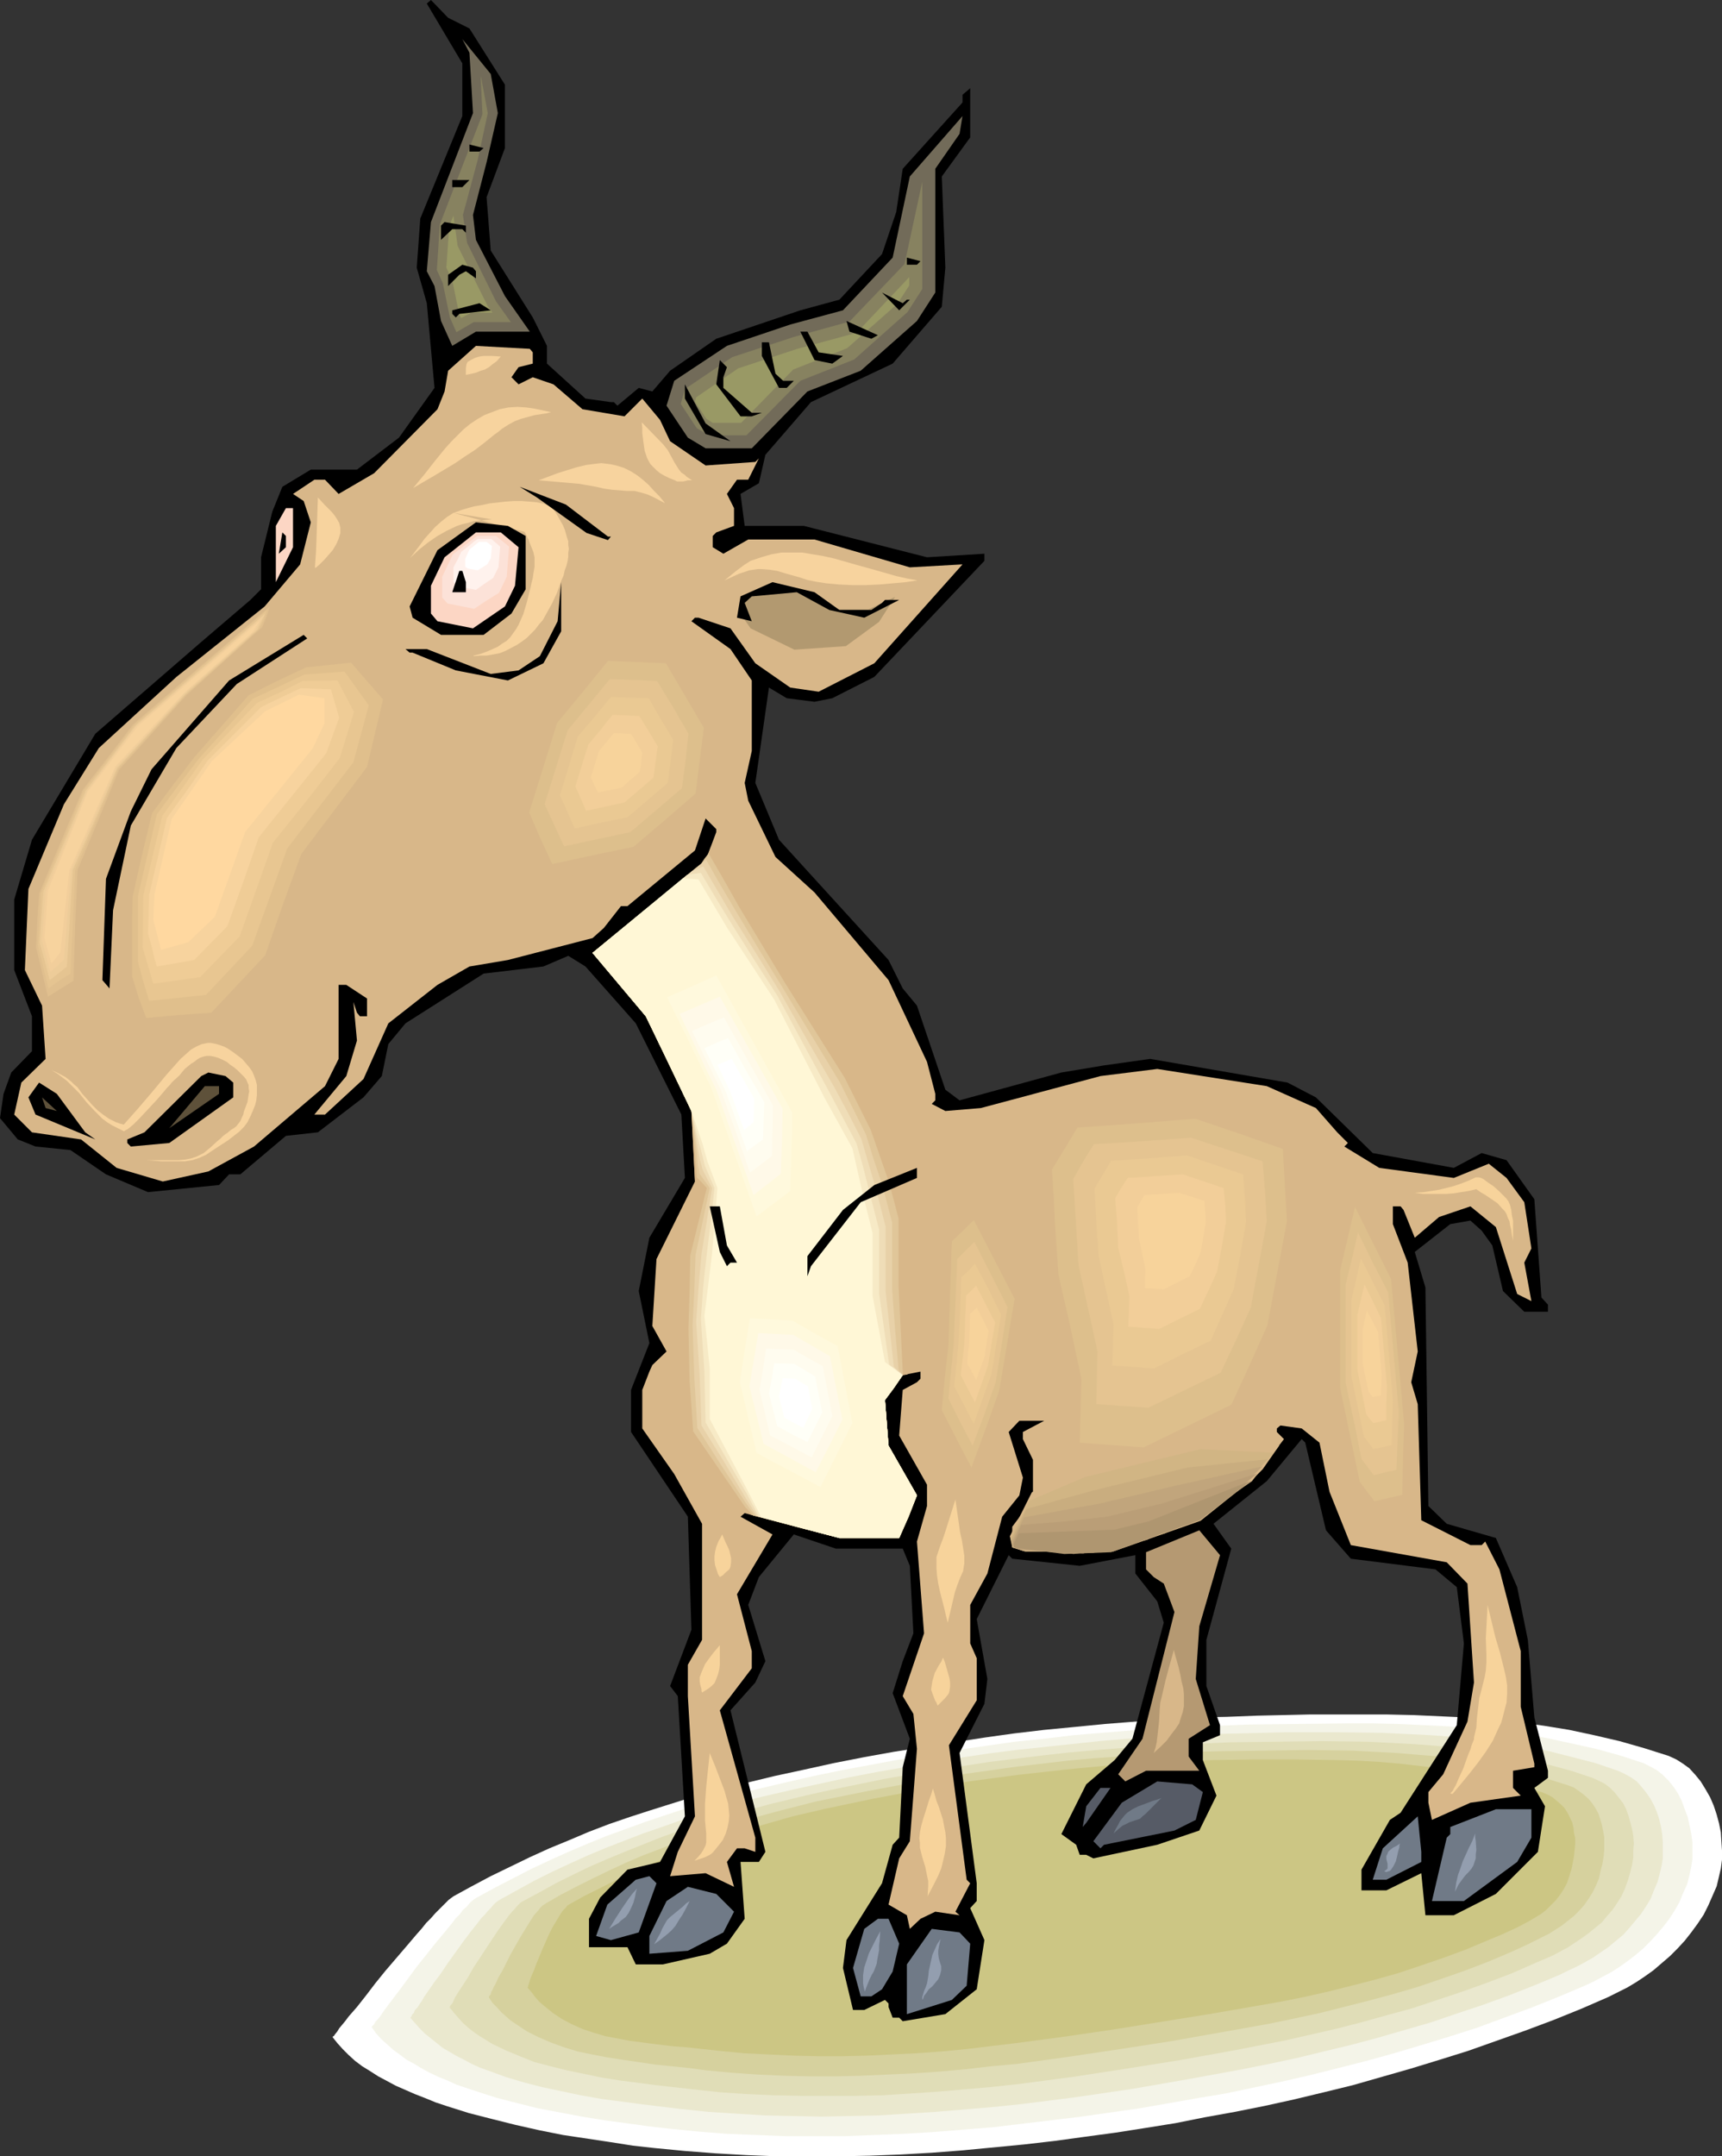 <?xml version="1.0" encoding="UTF-8" standalone="no"?>
<svg
   version="1.0"
   width="124.359mm"
   height="155.668mm"
   id="svg138"
   sodipodi:docname="Gnu.wmf"
   xmlns:inkscape="http://www.inkscape.org/namespaces/inkscape"
   xmlns:sodipodi="http://sodipodi.sourceforge.net/DTD/sodipodi-0.dtd"
   xmlns="http://www.w3.org/2000/svg"
   xmlns:svg="http://www.w3.org/2000/svg">
  <rect width="100%" height="100%" fill="#333333" stroke="none"/>
  <sodipodi:namedview
     id="namedview138"
     pagecolor="#ffffff"
     bordercolor="#000000"
     borderopacity="0.25"
     inkscape:showpageshadow="2"
     inkscape:pageopacity="0.0"
     inkscape:pagecheckerboard="0"
     inkscape:deskcolor="#d1d1d1"
     inkscape:document-units="mm" />
  <defs
     id="defs1">
    <pattern
       id="WMFhbasepattern"
       patternUnits="userSpaceOnUse"
       width="6"
       height="6"
       x="0"
       y="0" />
  </defs>
  <path
     style="fill:#ffffff;fill-opacity:1;fill-rule:evenodd;stroke:none"
     d="m 123.766,517.415 5.009,-2.747 5.17,-2.747 5.332,-2.585 5.332,-2.585 5.332,-2.424 5.494,-2.262 5.332,-2.262 5.494,-2.101 5.655,-1.939 5.494,-1.778 5.655,-1.778 5.655,-1.778 5.655,-1.616 5.655,-1.454 11.31,-2.747 8.24,-1.778 8.079,-1.778 8.24,-1.616 8.079,-1.454 8.24,-1.293 8.079,-1.293 8.402,-1.293 8.079,-1.131 8.24,-0.97 8.402,-0.808 8.24,-0.808 8.24,-0.646 8.24,-0.646 8.24,-0.485 8.402,-0.162 8.24,-0.323 14.219,-0.323 h 14.38 7.109 l 7.109,0.162 7.109,0.323 7.109,0.323 7.109,0.646 7.109,0.646 7.109,0.97 6.948,1.131 6.786,1.454 6.948,1.616 6.786,1.939 6.625,2.101 2.1,0.97 1.777,1.131 1.777,1.293 1.616,1.778 1.454,1.778 1.293,2.101 1.293,2.262 0.969,2.262 0.808,2.424 0.646,2.424 0.485,2.424 0.162,2.585 0.162,2.424 v 2.424 l -0.323,2.424 -0.485,2.101 -0.646,2.747 -1.131,2.585 -1.131,2.585 -1.293,2.585 -1.616,2.424 -1.777,2.424 -1.777,2.262 -1.939,2.101 -2.1,2.101 -2.262,1.939 -2.262,1.939 -2.262,1.616 -2.424,1.616 -2.424,1.454 -2.585,1.293 -2.585,1.293 -7.432,3.232 -7.594,3.07 -7.756,2.909 -7.756,2.747 -7.756,2.747 -7.756,2.424 -7.917,2.424 -7.917,2.262 -7.917,2.262 -7.917,1.939 -8.079,1.939 -8.079,1.778 -8.079,1.616 -8.079,1.454 -8.079,1.616 -8.079,1.293 -8.24,1.293 -8.402,1.131 -8.24,1.131 -8.402,0.97 -8.402,0.808 -8.402,0.808 -8.402,0.646 -8.563,0.485 -8.402,0.323 -8.402,0.162 h -8.402 -8.402 l -8.402,-0.323 -8.402,-0.485 -8.402,-0.646 -8.402,-0.808 -5.817,-0.646 -6.14,-0.97 -6.463,-0.97 -6.463,-0.97 -6.463,-1.293 -6.463,-1.454 -6.463,-1.616 -6.301,-1.616 -6.14,-1.939 -2.908,-0.97 -2.747,-1.131 -2.908,-1.131 -2.585,-1.131 -2.585,-1.131 -2.424,-1.293 -2.424,-1.293 -2.262,-1.454 -2.1,-1.293 -1.939,-1.454 -1.777,-1.616 -1.616,-1.616 -1.454,-1.616 -1.293,-1.616 v -0.162 l 0.323,-0.162 0.323,-0.485 0.646,-0.808 0.485,-0.808 0.808,-0.97 0.808,-0.97 0.969,-1.293 1.131,-1.293 1.131,-1.293 2.424,-3.07 2.585,-3.393 2.747,-3.393 5.817,-6.787 2.747,-3.232 1.293,-1.454 1.293,-1.616 1.293,-1.293 1.131,-1.293 1.131,-1.131 0.969,-0.97 0.808,-0.808 0.808,-0.808 0.646,-0.485 z"
     id="path1" />
  <path
     style="fill:#f4f4e8;fill-opacity:1;fill-rule:evenodd;stroke:none"
     d="m 129.906,517.9 5.009,-2.747 5.009,-2.585 5.009,-2.585 5.17,-2.424 5.009,-2.262 5.332,-2.262 5.17,-2.101 5.332,-1.939 5.332,-1.939 5.332,-1.778 5.332,-1.778 5.494,-1.616 5.332,-1.454 5.494,-1.454 10.987,-2.585 7.756,-1.778 7.756,-1.616 7.917,-1.454 7.756,-1.454 7.917,-1.293 7.756,-1.293 7.917,-1.131 7.917,-1.131 7.917,-0.808 8.079,-0.97 7.756,-0.646 8.079,-0.646 7.917,-0.646 7.917,-0.323 8.079,-0.323 7.917,-0.323 13.572,-0.162 13.734,-0.162 h 6.786 l 6.948,0.162 6.948,0.323 6.786,0.323 6.786,0.646 6.786,0.646 6.786,0.808 6.625,1.131 6.625,1.454 6.625,1.454 6.463,1.778 6.463,2.101 1.939,0.97 1.777,0.97 1.616,1.293 1.616,1.616 1.293,1.616 1.293,1.939 0.969,1.939 0.808,2.262 0.808,2.101 0.485,2.262 0.485,2.262 0.323,2.424 v 2.262 2.262 l -0.323,2.101 -0.485,2.262 -0.646,2.585 -1.131,2.424 -0.969,2.424 -1.293,2.262 -1.454,2.262 -1.616,2.101 -1.777,2.101 -1.777,1.939 -1.939,1.939 -2.1,1.778 -2.1,1.616 -2.262,1.616 -2.262,1.454 -2.424,1.293 -2.424,1.293 -2.424,1.131 -7.271,3.07 -7.271,2.909 -7.432,2.747 -7.432,2.747 -7.594,2.424 -7.432,2.262 -7.594,2.262 -7.594,2.101 -7.594,1.939 -7.756,1.939 -7.756,1.778 -15.35,3.232 -7.756,1.293 -15.673,2.747 -15.834,2.262 -8.079,0.97 -8.079,0.97 -8.079,0.97 -8.079,0.646 -8.079,0.646 -8.079,0.485 -8.079,0.323 -8.079,0.323 h -8.079 -8.079 l -8.079,-0.323 -8.079,-0.323 -8.079,-0.646 -8.079,-0.808 -5.494,-0.646 -5.817,-0.808 -5.978,-0.808 -5.978,-0.97 -5.978,-1.131 -5.978,-1.131 -5.817,-1.454 -5.655,-1.454 -5.494,-1.778 -5.332,-1.778 -2.424,-1.131 -2.424,-0.97 -2.424,-1.131 -2.1,-1.131 -2.1,-1.293 -2.1,-1.131 -1.939,-1.454 -1.777,-1.293 -1.616,-1.454 -1.616,-1.454 -1.454,-1.616 -1.131,-1.616 v -0.162 l 0.162,-0.162 0.485,-0.485 0.323,-0.646 0.646,-0.646 0.646,-0.808 0.646,-0.97 0.808,-1.131 0.969,-1.293 0.969,-1.293 2.1,-2.747 2.262,-3.07 2.262,-3.07 5.009,-6.302 2.424,-2.909 2.262,-2.747 0.969,-1.293 1.131,-1.131 0.808,-1.131 0.969,-0.808 0.808,-0.97 0.646,-0.646 0.646,-0.485 z"
     id="path2" />
  <path
     style="fill:#eae8ce;fill-opacity:1;fill-rule:evenodd;stroke:none"
     d="m 136.369,518.384 4.686,-2.585 4.686,-2.585 4.847,-2.424 4.847,-2.262 5.009,-2.262 5.009,-2.101 5.009,-1.939 5.009,-1.939 5.17,-1.778 5.009,-1.778 5.17,-1.616 5.17,-1.616 10.502,-2.909 10.502,-2.424 7.432,-1.616 7.432,-1.616 7.594,-1.454 7.432,-1.293 7.594,-1.293 7.594,-1.293 7.594,-1.131 7.594,-0.97 7.594,-0.808 7.594,-0.808 7.594,-0.808 7.594,-0.646 7.594,-0.485 7.594,-0.485 7.594,-0.323 7.756,-0.162 12.926,-0.323 h 13.249 l 13.088,0.162 6.625,0.323 6.463,0.323 6.625,0.485 6.463,0.808 6.463,0.808 6.463,0.97 6.301,1.293 6.301,1.616 6.301,1.616 6.14,2.101 1.777,0.808 1.777,0.97 1.616,1.131 1.293,1.454 1.293,1.616 1.131,1.616 0.969,1.778 0.808,1.939 0.646,1.939 0.485,2.101 0.323,2.101 0.162,2.101 v 2.262 2.101 l -0.323,1.939 -0.485,2.101 -0.646,2.424 -0.969,2.262 -0.969,2.424 -1.293,2.101 -1.293,1.939 -1.616,1.939 -1.616,1.939 -1.616,1.778 -1.939,1.616 -1.939,1.616 -2.1,1.454 -2.1,1.454 -2.262,1.293 -2.1,1.131 -2.424,1.131 -2.262,1.131 -6.948,2.909 -6.948,2.747 -7.109,2.585 -7.271,2.424 -7.109,2.424 -7.271,2.101 -7.271,2.101 -7.271,1.939 -7.432,1.778 -7.271,1.778 -7.594,1.616 -7.271,1.454 -15.026,2.747 -14.865,2.585 -15.35,2.262 -7.594,0.97 -7.756,0.97 -7.756,0.808 -7.756,0.646 -7.756,0.646 -7.756,0.485 -7.756,0.485 -7.756,0.162 -7.756,0.162 -7.756,-0.162 -7.756,-0.162 -7.756,-0.485 -7.594,-0.485 -7.756,-0.808 -5.332,-0.646 -5.332,-0.646 -10.987,-1.454 -5.494,-0.97 -5.332,-1.131 -5.332,-1.131 -5.009,-1.293 -4.847,-1.454 -4.847,-1.778 -2.262,-0.808 -2.1,-0.97 -2.1,-1.131 -1.939,-0.97 -1.939,-1.131 -1.939,-1.131 -1.616,-1.293 -1.616,-1.293 -1.616,-1.293 -1.454,-1.454 -1.293,-1.454 -1.293,-1.454 0.162,-0.162 0.162,-0.162 0.162,-0.485 0.485,-0.485 0.323,-0.808 0.646,-0.646 0.646,-0.97 0.646,-0.97 0.646,-1.131 0.808,-1.131 1.777,-2.585 1.939,-2.585 1.939,-2.909 4.201,-5.817 1.939,-2.585 1.939,-2.424 0.969,-1.293 0.969,-0.97 0.808,-0.97 0.808,-0.808 0.646,-0.808 0.646,-0.646 0.646,-0.485 z"
     id="path3" />
  <path
     style="fill:#e0ddb7;fill-opacity:1;fill-rule:evenodd;stroke:none"
     d="m 142.509,518.869 4.524,-2.424 4.686,-2.585 4.524,-2.262 4.686,-2.262 4.847,-2.101 4.686,-1.939 4.847,-1.939 4.847,-1.939 4.847,-1.778 5.009,-1.616 4.847,-1.454 5.009,-1.454 9.856,-2.747 10.018,-2.424 7.271,-1.616 7.109,-1.454 7.109,-1.454 7.271,-1.293 7.109,-1.131 7.271,-1.131 7.271,-1.131 14.542,-1.778 7.271,-0.808 7.271,-0.646 14.542,-1.131 7.271,-0.323 7.271,-0.323 7.271,-0.323 12.603,-0.162 12.603,-0.162 12.441,0.162 6.301,0.323 6.301,0.323 6.301,0.485 6.14,0.646 6.14,0.808 6.301,1.131 5.978,1.131 6.14,1.454 5.978,1.616 5.817,1.939 1.777,0.808 1.616,0.808 1.454,1.131 1.293,1.293 1.131,1.454 1.131,1.454 0.808,1.616 0.646,1.778 0.485,1.778 0.485,1.778 0.323,1.939 0.162,2.101 -0.162,1.939 v 1.939 l -0.323,1.939 -0.485,1.939 -0.646,2.262 -0.808,2.262 -0.969,2.101 -1.131,1.778 -1.293,1.939 -1.454,1.616 -1.454,1.778 -1.777,1.454 -1.777,1.454 -1.777,1.293 -1.939,1.293 -1.939,1.293 -4.201,2.262 -4.524,1.939 -6.625,2.909 -6.786,2.585 -6.786,2.424 -6.786,2.262 -6.786,2.262 -7.109,1.939 -6.948,1.939 -6.948,1.778 -7.109,1.616 -7.109,1.616 -14.219,2.747 -14.38,2.585 -14.219,2.262 -14.703,2.262 -14.703,1.939 -7.432,0.808 -7.432,0.646 -7.432,0.646 -7.271,0.485 -7.594,0.485 -7.271,0.162 h -7.432 -7.432 l -7.432,-0.162 -7.432,-0.323 -7.271,-0.485 -7.432,-0.808 -10.018,-1.131 -10.018,-1.293 -5.009,-0.808 -4.686,-0.97 -4.686,-0.97 -4.524,-1.131 -4.363,-1.131 -4.039,-1.616 -3.878,-1.616 -3.716,-1.778 -1.777,-1.131 -1.616,-0.97 -1.616,-1.131 -1.454,-1.131 -1.454,-1.293 -1.293,-1.454 -1.131,-1.293 -1.293,-1.616 h 0.162 v -0.162 l 0.323,-0.485 0.323,-0.323 0.323,-0.646 0.323,-0.808 0.485,-0.808 0.485,-0.808 0.646,-0.97 0.646,-0.97 1.454,-2.262 1.454,-2.585 1.616,-2.424 3.393,-5.171 1.616,-2.424 1.616,-2.262 1.454,-1.939 0.808,-0.97 0.646,-0.646 0.646,-0.808 0.485,-0.485 0.485,-0.485 z"
     id="path4" />
  <path
     style="fill:#d6d19e;fill-opacity:1;fill-rule:evenodd;stroke:none"
     d="m 148.972,519.354 4.201,-2.424 4.363,-2.262 4.524,-2.262 4.363,-2.101 4.524,-2.101 4.524,-1.939 4.686,-1.778 4.524,-1.778 4.686,-1.616 4.686,-1.616 9.533,-2.909 9.533,-2.585 9.533,-2.424 13.572,-2.747 13.734,-2.585 13.734,-2.262 13.895,-1.939 13.734,-1.616 7.109,-0.646 6.786,-0.485 7.109,-0.485 6.948,-0.485 6.948,-0.323 6.948,-0.162 11.957,-0.162 11.957,-0.162 11.957,0.162 6.14,0.323 5.978,0.323 5.817,0.485 5.978,0.485 5.978,0.808 5.817,0.97 5.817,1.293 5.817,1.293 5.655,1.616 5.655,1.778 1.777,0.646 1.454,0.97 1.293,0.97 1.293,1.131 0.969,1.131 0.969,1.454 0.808,1.454 0.485,1.454 0.485,1.616 0.323,1.616 0.323,1.778 v 1.778 1.778 l -0.162,1.778 -0.323,1.939 -0.485,1.778 -0.485,2.262 -0.808,1.939 -0.969,1.939 -1.131,1.778 -1.131,1.616 -1.293,1.454 -1.454,1.454 -1.616,1.293 -1.616,1.293 -1.777,1.131 -1.777,1.131 -1.939,0.97 -3.878,1.939 -4.201,1.939 -6.463,2.747 -6.301,2.424 -6.463,2.262 -6.625,2.262 -6.625,1.939 -6.625,1.778 -13.411,3.393 -6.786,1.454 -6.948,1.454 -13.572,2.424 -13.734,2.424 -13.572,2.101 -14.057,2.101 -14.057,1.939 -7.109,0.646 -6.948,0.808 -7.109,0.646 -7.109,0.485 -7.109,0.323 -7.109,0.323 -6.948,0.162 h -7.109 l -7.109,-0.162 -7.109,-0.323 -6.948,-0.485 -6.948,-0.646 -4.847,-0.646 -4.686,-0.485 -4.686,-0.485 -4.363,-0.646 -4.363,-0.646 -4.201,-0.646 -4.201,-0.808 -3.878,-0.808 -3.716,-1.131 -3.555,-1.293 -3.393,-1.454 -3.231,-1.616 -2.908,-1.939 -1.454,-0.97 -1.293,-1.131 -1.293,-1.131 -1.131,-1.293 -1.293,-1.293 -0.969,-1.454 v -0.162 -0.162 l 0.323,-0.323 0.162,-0.323 0.162,-0.646 0.323,-0.485 0.323,-0.808 0.485,-0.808 0.808,-1.778 1.131,-1.939 1.131,-2.262 1.131,-2.262 2.585,-4.525 1.293,-2.101 1.293,-2.101 1.131,-1.778 1.293,-1.454 0.485,-0.646 0.485,-0.485 0.485,-0.323 z"
     id="path5" />
  <path
     style="fill:#ccc684;fill-opacity:1;fill-rule:evenodd;stroke:none"
     d="m 155.273,519.677 4.039,-2.262 4.201,-2.101 4.201,-2.101 4.201,-2.101 4.363,-1.939 4.363,-1.778 4.363,-1.778 4.363,-1.616 4.362,-1.616 4.524,-1.454 9.048,-2.747 9.048,-2.585 9.048,-2.101 13.088,-2.747 12.926,-2.424 13.088,-2.262 13.249,-1.778 13.088,-1.454 13.411,-1.293 13.249,-0.808 13.249,-0.485 11.31,-0.162 h 11.472 l 11.31,0.162 5.817,0.162 5.655,0.323 5.655,0.485 5.655,0.646 5.655,0.646 5.655,0.97 5.494,1.131 5.494,1.293 5.332,1.454 5.494,1.616 1.616,0.646 1.454,0.808 1.131,0.97 1.131,0.97 0.969,0.97 0.808,1.293 0.646,1.293 0.646,1.293 0.323,1.454 0.162,1.454 0.323,1.454 v 1.616 l -0.162,1.616 -0.162,1.616 -0.323,1.778 -0.323,1.616 -0.646,2.101 -0.646,1.939 -0.969,1.778 -0.969,1.454 -1.131,1.454 -1.293,1.293 -1.293,1.293 -1.454,1.131 -1.616,0.97 -1.616,0.97 -3.393,1.778 -3.878,1.778 -1.939,0.808 -1.939,0.808 -6.14,2.585 -6.14,2.262 -6.14,2.101 -6.301,2.101 -6.301,1.778 -6.301,1.616 -6.463,1.616 -6.463,1.454 -6.463,1.293 -6.463,1.131 -13.088,2.262 -13.088,2.101 -13.088,2.101 -13.249,1.939 -13.411,1.778 -13.411,1.616 -6.786,0.646 -6.786,0.485 -6.625,0.323 -6.786,0.323 -6.786,0.162 h -6.625 l -6.786,-0.162 -6.786,-0.323 -6.625,-0.323 -6.625,-0.646 -4.524,-0.485 -4.363,-0.485 -4.201,-0.323 -4.039,-0.485 -3.716,-0.485 -3.716,-0.485 -3.393,-0.646 -3.393,-0.646 -3.231,-0.97 -2.908,-0.97 -2.908,-1.293 -2.747,-1.454 -2.424,-1.616 -2.585,-2.101 -1.131,-0.97 -1.131,-1.293 -0.969,-1.293 -1.131,-1.293 v 0 l 0.162,-0.162 v -0.323 l 0.162,-0.323 0.162,-0.485 0.162,-0.646 0.485,-1.293 0.646,-1.454 0.646,-1.778 0.808,-1.939 0.808,-1.939 1.777,-4.04 0.969,-1.939 0.969,-1.616 0.969,-1.616 0.808,-1.293 0.969,-0.97 0.323,-0.485 z"
     id="path6" />
  <path
     style="fill:#000000;fill-opacity:1;fill-rule:evenodd;stroke:none"
     d="m 128.128,7.756 9.694,15.351 v 17.29 l -5.009,13.412 1.131,14.543 11.472,18.26 3.878,7.756 v 4.848 l 10.502,9.534 6.948,0.97 h 0.808 l 0.969,0.97 5.817,-4.848 3.716,0.97 4.847,-5.656 12.603,-8.726 22.944,-7.756 10.664,-2.909 11.633,-12.443 3.878,-11.473 1.777,-11.796 16.319,-18.098 v -2.101 l 2.1,-1.778 v 13.412 l -7.756,10.665 0.969,24.885 -0.969,10.665 -13.411,15.513 -22.297,10.503 -12.441,14.382 -1.777,7.756 -5.009,2.909 1.131,8.726 h 16.157 l 33.607,8.564 15.673,-0.97 v 1.939 l -30.053,31.672 -11.472,5.817 -4.847,0.97 -7.594,-0.97 -4.847,-2.909 -3.716,26.016 6.463,15.513 29.891,32.803 3.878,7.756 3.878,4.686 7.756,22.946 3.878,2.909 27.791,-7.595 11.633,-1.939 12.603,-1.778 37.485,6.464 7.756,4.04 15.511,15.19 22.136,4.04 7.594,-4.04 6.786,1.939 7.594,10.665 1.939,26.824 1.777,1.939 v 1.939 h -6.463 l -5.817,-5.656 -2.908,-12.443 -2.908,-4.04 -3.07,-2.747 -5.494,0.97 -9.694,7.595 2.908,9.695 0.808,59.627 5.009,4.848 13.411,3.878 5.817,13.412 2.908,14.382 1.777,21.168 3.716,14.543 v 1.939 l -3.716,2.747 2.908,5.009 -1.939,12.443 -11.472,11.473 -11.472,5.817 h -7.756 l -1.131,-11.473 -9.533,4.686 h -6.786 v -5.656 l 7.756,-13.574 2.908,-1.939 15.35,-23.915 1.939,-22.3 -1.939,-15.351 -5.817,-4.848 -23.105,-2.909 -6.786,-7.756 -5.655,-23.915 -0.969,-0.97 -9.533,11.473 -14.542,11.635 4.847,6.787 -6.786,24.885 v 12.604 l 3.716,10.665 v 2.747 l -4.686,1.939 v 4.848 l 3.716,9.695 -4.686,9.534 -11.472,3.878 -17.45,3.717 -1.939,-0.97 h -1.777 l -0.969,-2.747 -4.039,-2.909 6.786,-13.574 7.756,-6.625 4.847,-5.817 8.563,-31.672 -1.777,-5.817 -5.978,-7.595 v -5.009 l -15.188,2.909 -18.419,-1.939 -0.969,-0.97 -8.725,17.452 2.908,16.321 -0.808,6.787 -6.786,13.412 4.686,35.55 v 4.848 l -1.777,1.939 3.878,8.726 -2.1,13.412 -8.563,6.787 -11.633,1.939 -0.969,-0.97 h -1.777 l -1.131,-2.909 v -0.97 l -0.969,-0.97 -5.655,2.747 h -3.07 l -2.747,-11.473 0.969,-7.595 9.694,-15.513 2.908,-10.503 1.777,-1.939 0.969,-19.229 1.939,-7.756 -4.686,-12.443 2.747,-8.726 2.908,-7.595 -0.969,-18.421 -1.939,-4.686 h -18.258 l -11.472,-3.878 -9.533,11.635 -2.908,7.595 4.686,15.351 -2.747,5.817 -6.786,7.595 9.533,38.62 -1.777,2.747 h -5.009 l 1.131,15.513 -4.847,6.787 -4.686,2.747 -12.764,2.909 h -7.432 l -2.262,-4.686 h -10.502 v -7.756 l 3.07,-5.817 7.432,-7.595 8.887,-2.101 6.786,-12.443 -1.939,-32.803 -2.1,-2.747 5.817,-15.351 -0.969,-30.864 -15.511,-23.108 v -11.473 l 5.009,-12.766 -2.908,-14.22 2.908,-14.543 9.694,-16.321 -0.969,-17.29 -12.441,-24.885 -13.734,-15.513 -4.686,-2.909 -6.786,2.909 -16.319,1.939 -21.328,13.574 -4.686,5.656 -1.777,8.726 -5.009,5.817 -12.441,9.534 -8.725,0.97 -12.441,10.503 h -3.07 l -2.747,2.909 -19.389,1.939 -11.472,-4.848 -9.694,-6.625 -9.533,-0.97 -4.847,-1.939 L 0,305.084 0.969,298.459 3.07,292.642 8.725,286.824 v -9.534 L 3.878,264.686 v -19.229 l 4.847,-16.321 17.288,-28.925 28.922,-25.047 13.411,-11.473 2.908,-2.909 v -8.726 l 3.07,-12.443 2.747,-6.787 7.756,-4.686 h 12.603 l 11.472,-8.726 9.694,-13.574 -2.1,-23.108 -2.747,-9.695 0.969,-13.412 11.472,-27.955 V 17.29 L 116.495,0.97 117.626,0 l 4.686,4.848 z"
     id="path7" />
  <path
     style="fill:#726b59;fill-opacity:1;fill-rule:evenodd;stroke:none"
     d="m 135.884,30.864 -3.07,13.412 -3.716,14.382 0.808,6.787 7.917,15.351 6.786,9.695 h -14.703 l -6.463,3.878 -3.07,-6.787 -1.777,-9.534 -2.1,-4.04 1.131,-13.412 11.472,-29.733 -0.969,-16.482 -1.939,-3.717 7.756,9.534 z"
     id="path8" />
  <path
     style="fill:#878260;fill-opacity:1;fill-rule:evenodd;stroke:none"
     d="m 127.482,66.252 7.917,15.998 4.039,5.656 h -10.179 l -4.686,2.747 -1.777,-4.04 -1.939,-9.372 -1.616,-3.555 0.808,-12.443 11.633,-30.056 -0.485,-10.342 0.162,0.485 1.777,9.534 -2.747,12.766 -4.039,15.028 z"
     id="path9" />
  <path
     style="fill:#999965;fill-opacity:1;fill-rule:evenodd;stroke:none"
     d="m 124.897,67.06 8.24,16.482 1.293,1.778 h -5.817 l -2.747,1.454 -0.485,-0.808 -1.939,-9.534 -1.616,-3.393 0.808,-11.311 1.131,-2.909 z"
     id="path10" />
  <path
     style="fill:#726b59;fill-opacity:1;fill-rule:evenodd;stroke:none"
     d="m 255.287,46.053 v 33.773 l -5.009,7.756 -15.35,13.574 -14.542,5.656 -15.188,15.513 h -12.603 l -4.847,-2.909 -5.817,-8.726 2.1,-6.787 14.38,-9.534 17.288,-5.817 14.38,-3.878 13.572,-14.382 4.686,-22.138 14.38,-16.482 -0.808,4.848 z"
     id="path11" />
  <path
     style="fill:#878260;fill-opacity:1;fill-rule:evenodd;stroke:none"
     d="m 193.566,118.769 -3.393,-1.939 -4.363,-6.625 1.131,-4.04 12.926,-8.726 16.804,-5.494 15.188,-4.201 15.026,-15.674 4.847,-22.461 v 29.248 l -4.039,6.302 -14.542,12.927 -14.703,5.817 -14.703,14.866 z"
     id="path12" />
  <path
     style="fill:#999965;fill-opacity:1;fill-rule:evenodd;stroke:none"
     d="m 201.483,100.51 16.157,-5.333 16.157,-4.363 14.38,-15.19 v 2.262 l -3.231,5.009 -13.734,12.119 -14.703,5.817 -14.219,14.543 h -7.756 l -1.777,-1.131 -3.07,-4.686 0.323,-1.131 z"
     id="path13" />
  <path
     style="fill:#000000;fill-opacity:1;fill-rule:evenodd;stroke:none"
     d="m 130.875,41.367 h -2.747 v -1.939 l 3.878,0.97 z"
     id="path14" />
  <path
     style="fill:#000000;fill-opacity:1;fill-rule:evenodd;stroke:none"
     d="m 126.19,51.063 h -2.747 V 49.124 h 4.686 z"
     id="path15" />
  <path
     style="fill:#000000;fill-opacity:1;fill-rule:evenodd;stroke:none"
     d="m 127.159,63.505 -0.969,-0.97 h -2.747 l -3.07,2.909 v -3.878 l 0.969,-0.97 5.817,0.97 z"
     id="path16" />
  <path
     style="fill:#000000;fill-opacity:1;fill-rule:evenodd;stroke:none"
     d="m 250.279,72.231 h -2.747 v -1.939 l 3.716,0.97 z"
     id="path17" />
  <path
     style="fill:#000000;fill-opacity:1;fill-rule:evenodd;stroke:none"
     d="m 129.906,74.009 v 1.939 l -2.747,-1.939 -1.777,0.97 -3.07,3.07 v -3.07 l 3.878,-2.747 2.908,0.808 z"
     id="path18" />
  <path
     style="fill:#000000;fill-opacity:1;fill-rule:evenodd;stroke:none"
     d="m 247.532,81.765 h 0.808 l -2.908,2.909 -4.686,-4.848 5.655,2.909 z"
     id="path19" />
  <path
     style="fill:#000000;fill-opacity:1;fill-rule:evenodd;stroke:none"
     d="m 125.382,85.643 -0.969,0.97 -0.969,-0.97 v -0.97 l 7.432,-1.939 3.07,1.939 z"
     id="path20" />
  <path
     style="fill:#000000;fill-opacity:1;fill-rule:evenodd;stroke:none"
     d="m 237.837,92.43 -5.978,-1.939 -0.808,-2.909 8.563,3.878 z"
     id="path21" />
  <path
     style="fill:#000000;fill-opacity:1;fill-rule:evenodd;stroke:none"
     d="m 223.457,96.147 6.625,0.97 -2.908,2.101 -4.847,-0.97 -3.878,-7.756 h 1.939 z"
     id="path22" />
  <path
     style="fill:#000000;fill-opacity:1;fill-rule:evenodd;stroke:none"
     d="m 211.662,101.964 2.1,1.939 h 2.908 l -1.939,1.939 h -2.1 l -4.686,-8.726 v -3.717 h 1.939 z"
     id="path23" />
  <path
     style="fill:#d8b789;fill-opacity:1;fill-rule:evenodd;stroke:none"
     d="m 145.417,96.147 v 3.07 l -3.878,0.97 -1.939,2.747 1.939,1.939 3.878,-1.939 5.655,1.939 7.917,6.787 11.472,1.939 4.847,-4.848 4.847,5.817 2.747,5.817 9.694,6.625 13.572,-0.97 0.969,-0.97 -2.908,5.817 h -3.07 l -2.747,3.878 1.939,3.878 v 4.848 l -4.847,1.778 -0.969,0.97 v 3.07 l 2.908,1.778 6.786,-3.878 h 18.096 l 26.013,7.595 14.38,-0.808 -24.075,26.986 -15.188,7.756 -7.756,-1.131 -9.533,-6.625 -6.786,-9.534 -8.725,-2.909 h -0.969 l -0.969,0.97 10.664,7.595 5.817,8.564 v 19.229 l -1.939,8.726 0.969,4.848 7.432,15.351 10.664,9.695 20.197,23.915 10.502,22.3 2.262,8.726 v 1.778 l -0.969,0.97 3.716,1.939 9.694,-0.808 32.638,-8.726 15.511,-1.939 29.891,4.686 13.411,5.979 5.817,6.625 2.908,2.909 -0.969,0.97 9.533,5.817 20.358,2.747 9.533,-3.878 4.847,3.878 4.847,6.625 1.939,12.604 -1.939,3.878 1.939,10.503 -3.878,-1.939 -5.817,-18.26 -6.948,-5.656 -8.563,2.909 -6.625,5.656 -3.07,-7.595 -0.808,-0.97 h -2.1 v 4.848 l 4.039,10.503 2.747,24.239 -1.777,8.403 1.777,5.979 0.969,31.672 13.411,6.787 h 3.07 l 0.969,-0.97 3.878,7.595 5.817,22.3 v 15.19 l 3.716,15.513 v 0.97 l -5.817,0.97 v 4.686 l 2.1,2.101 -13.734,1.939 -10.502,4.686 -0.969,-4.686 v -2.909 l 4.039,-4.848 6.625,-14.382 1.777,-10.665 -1.777,-26.986 -5.655,-5.817 -26.175,-4.686 -5.817,-14.543 -2.747,-13.412 -4.847,-3.878 -5.817,-0.808 -0.969,0.808 v 0.97 l 1.939,1.939 -8.725,11.473 -15.35,10.665 -25.044,8.726 -21.166,-0.97 -2.908,-0.97 h -0.969 v -5.009 l 5.655,-7.595 v -10.665 l -2.747,-5.656 v -1.939 l 5.817,-3.07 h -6.786 l -2.908,3.07 3.878,12.443 -0.969,4.848 -4.686,5.817 -4.039,15.513 -4.686,8.564 v 10.503 l 1.777,4.04 v 11.473 l -7.594,12.281 4.847,36.681 0.969,0.97 -4.039,7.756 1.131,0.97 -6.625,-0.97 -4.039,1.939 -2.908,2.747 -0.808,-3.717 -5.009,-2.909 2.908,-12.604 2.908,-4.686 1.939,-25.208 -0.969,-9.534 -2.908,-4.848 5.817,-17.129 -1.939,-25.047 2.747,-9.695 v -5.817 l -7.594,-13.412 0.969,-12.443 3.878,-2.101 0.969,-0.97 v -1.939 l -4.847,0.97 -4.847,6.787 0.969,12.443 7.756,13.574 -4.847,11.635 h -16.319 l -25.852,-6.787 -1.131,0.97 8.725,4.848 -9.694,16.321 4.039,15.513 v 4.686 l -8.725,11.473 9.694,34.742 v 3.878 l -2.908,-0.97 h -2.1 l -2.747,3.717 1.939,6.787 -7.756,-3.717 -9.694,0.808 2.1,-6.625 4.686,-9.695 -1.939,-32.803 v -8.564 l 3.878,-6.787 v -31.672 l -7.594,-13.574 -8.725,-12.443 v -10.503 l 1.939,-5.009 0.808,-1.778 3.878,-3.717 -3.878,-6.948 1.131,-18.26 10.502,-21.168 -0.969,-19.229 -12.441,-25.855 -14.542,-17.29 30.861,-25.208 2.908,-7.756 v -0.808 l -2.908,-2.909 -2.908,8.726 -18.419,15.19 h -1.777 l -4.686,5.979 -3.07,2.747 -23.105,5.979 -10.502,1.778 -8.725,5.009 -9.694,7.595 -3.716,2.909 -6.786,15.19 -10.502,9.695 h -2.908 l 8.725,-10.503 2.908,-9.695 -0.969,-10.503 0.969,2.909 0.808,0.97 h 1.939 v -4.848 l -5.655,-3.717 h -2.1 v 20.199 l -3.716,7.433 -19.389,16.482 -12.441,6.787 -12.441,2.747 -12.603,-3.717 -9.694,-7.756 -13.411,-1.939 -4.847,-4.848 1.939,-8.726 6.625,-6.464 -0.969,-14.543 -4.686,-9.695 0.969,-22.138 9.694,-23.108 9.533,-15.351 21.166,-19.391 24.075,-19.229 9.694,-11.473 2.908,-11.473 -1.939,-5.817 -2.908,-1.939 5.817,-3.878 h 2.908 l 3.716,3.878 9.694,-5.656 17.288,-17.452 1.939,-4.848 0.969,-5.656 7.594,-6.787 14.703,0.808 z"
     id="path24" />
  <path
     style="fill:#b29970;fill-opacity:1;fill-rule:evenodd;stroke:none"
     d="m 202.291,167.732 0.323,-4.525 8.079,-3.07 11.31,1.778 6.786,4.363 h 8.24 l 7.271,-3.393 -4.363,6.787 -9.048,6.625 -14.057,0.97 -11.957,-5.817 z"
     id="path25" />
  <path
     style="fill:#f7d39e;fill-opacity:1;fill-rule:evenodd;stroke:none"
     d="m 111.971,152.219 2.585,-3.393 1.293,-1.778 1.454,-1.616 1.454,-1.616 1.616,-1.454 1.616,-1.293 1.777,-1.131 0.969,-0.323 1.293,-0.485 1.616,-0.485 1.777,-0.485 1.939,-0.323 2.262,-0.485 4.363,-0.485 2.262,-0.162 h 2.1 l 2.1,0.162 1.939,0.162 1.616,0.323 1.454,0.485 0.646,0.323 0.485,0.323 0.485,0.485 0.323,0.485 0.808,1.293 1.454,2.585 0.485,1.131 0.323,1.131 0.323,1.131 0.323,0.97 v 0.97 l 0.162,1.131 -0.162,0.97 v 1.131 l -0.162,1.131 -0.323,1.293 -0.485,1.293 -0.323,1.454 -0.646,1.454 -1.131,3.232 -1.454,3.07 -1.616,2.909 -0.808,1.454 -1.131,1.293 -0.969,1.293 -1.131,1.131 -1.131,1.131 -1.293,0.97 -1.454,0.97 -3.07,1.616 -1.616,0.646 -1.777,0.323 -1.777,0.323 h -1.777 l -1.777,0.162 v -0.162 l 1.939,-0.485 1.777,-0.646 1.454,-0.646 1.454,-0.646 1.131,-0.808 1.293,-0.808 0.969,-0.97 0.808,-1.131 0.808,-1.131 0.646,-1.131 0.646,-1.454 0.646,-1.454 0.485,-1.616 0.485,-1.616 0.485,-1.939 0.485,-1.939 0.323,-1.454 0.323,-1.293 0.162,-1.131 0.162,-0.97 0.162,-0.97 v -0.97 -1.616 l -0.323,-1.454 -0.646,-1.616 -0.323,-0.808 -0.323,-0.97 -0.323,-0.485 -0.162,-0.485 -0.646,-1.131 -19.389,-5.171 10.502,1.778 -1.777,0.162 -1.616,0.162 -1.616,0.162 -1.616,0.485 -1.454,0.323 -1.454,0.485 -2.747,1.293 -2.585,1.454 -2.585,1.778 -2.424,1.939 z"
     id="path26" />
  <path
     style="fill:#d8b789;fill-opacity:1;fill-rule:evenodd;stroke:none"
     d="m 194.051,231.075 8.563,15.028 12.118,20.522 17.127,26.178 6.948,14.22 5.494,14.382 2.747,10.342 v 18.421 l 0.646,24.885 -1.293,0.162 -4.847,6.787 0.969,12.443 7.756,13.574 -4.847,11.635 h -16.319 l -24.075,-6.302 -1.777,-0.808 -15.026,-21.168 -1.293,-13.735 v -14.382 -20.522 l 5.332,-18.583 -2.585,-1.616 v -0.162 l -0.969,-19.229 -12.441,-25.855 -14.542,-17.29 30.861,-25.208 z"
     id="path27" />
  <path
     style="fill:#e0c699;fill-opacity:1;fill-rule:evenodd;stroke:none"
     d="m 193.405,232.853 4.201,7.272 4.201,7.433 12.28,20.36 8.24,13.089 8.24,13.089 7.109,14.22 4.847,13.897 1.454,5.333 1.293,5.009 v 18.421 l 1.131,23.269 v 0.97 l -2.424,3.555 -2.424,3.232 0.969,12.443 3.878,6.787 3.878,6.787 -2.262,5.817 -2.585,5.817 h -16.319 l -11.795,-3.07 -11.795,-3.07 -0.969,-1.131 -1.131,-1.131 -7.109,-10.342 -7.109,-10.342 -0.485,-6.948 -0.485,-6.787 -0.162,-7.272 -0.162,-7.11 0.323,-10.019 0.162,-9.857 2.262,-9.211 2.262,-9.211 -1.293,-1.454 -1.293,-1.293 -0.162,-0.485 v -0.485 l -1.454,-17.29 -6.14,-12.927 -3.231,-6.625 -3.07,-6.302 -14.542,-17.29 14.865,-12.119 7.271,-5.979 7.432,-6.14 0.969,-1.454 z"
     id="path28" />
  <path
     style="fill:#e8d1a8;fill-opacity:1;fill-rule:evenodd;stroke:none"
     d="m 192.758,234.63 4.039,7.11 4.201,7.11 6.14,10.18 6.301,10.18 7.917,13.089 7.917,13.089 3.555,7.11 1.777,3.555 1.777,3.555 2.1,6.787 2.262,6.625 2.747,10.503 v 18.098 l 0.808,10.988 0.969,11.15 0.646,0.808 0.323,0.323 0.162,0.323 -2.424,3.555 -2.424,3.232 0.969,12.443 3.878,6.787 3.878,6.787 -2.262,5.817 -2.585,5.817 h -16.319 l -11.472,-3.07 -11.472,-3.07 -1.293,-1.616 -1.293,-1.778 -6.625,-10.18 -6.625,-10.342 -0.808,-13.574 -0.485,-14.382 0.485,-9.695 0.323,-9.534 1.939,-9.049 1.939,-9.211 -2.747,-3.878 -0.162,-0.97 -0.323,-1.131 -0.323,-3.717 -0.485,-3.717 -0.969,-7.595 -6.14,-12.927 -3.231,-6.625 -3.07,-6.302 -14.542,-17.29 28.276,-23.269 1.454,-1.131 z"
     id="path29" />
  <path
     style="fill:#efddb7;fill-opacity:1;fill-rule:evenodd;stroke:none"
     d="m 191.95,236.408 8.079,13.735 6.463,10.18 6.301,10.18 7.432,13.089 7.594,13.25 3.716,6.948 3.555,6.948 1.939,6.625 1.939,6.625 2.747,10.665 v 17.613 l 1.131,10.342 1.131,10.342 1.293,1.293 1.131,0.97 -2.424,3.555 -2.424,3.232 0.969,12.443 3.878,6.787 3.878,6.787 -2.262,5.817 -2.585,5.817 h -16.319 l -11.31,-2.909 -11.149,-3.07 -3.07,-4.848 -5.978,-10.019 -6.14,-9.857 -0.485,-13.735 -0.969,-14.543 0.646,-9.211 0.808,-9.211 2.908,-18.098 -1.293,-2.424 -1.293,-2.585 -0.808,-2.909 -1.131,-6.464 -1.131,-6.625 -6.14,-12.927 -3.231,-6.625 -3.07,-6.302 -14.542,-17.29 27.144,-22.3 z"
     id="path30" />
  <path
     style="fill:#f7eac6;fill-opacity:1;fill-rule:evenodd;stroke:none"
     d="m 191.304,238.185 4.039,6.787 4.039,6.625 6.301,10.019 6.463,10.019 14.38,26.663 7.271,13.735 1.777,6.302 1.616,6.464 2.747,10.665 V 352.915 l 2.747,19.391 1.939,1.454 1.777,1.454 -2.424,3.555 -2.424,3.232 0.969,12.443 3.878,6.787 3.878,6.787 -2.262,5.817 -2.585,5.817 h -16.319 l -10.987,-2.909 -10.987,-2.909 -3.231,-6.14 -11.31,-19.553 -0.323,-13.897 -0.485,-7.11 -0.485,-7.272 0.323,-4.363 0.323,-4.525 0.969,-8.888 1.131,-9.049 0.969,-8.888 -2.585,-5.979 -0.485,-1.939 -0.485,-1.939 -1.454,-5.494 -1.293,-5.656 -6.14,-12.927 -3.231,-6.625 -3.07,-6.302 -14.542,-17.29 12.926,-10.665 12.926,-10.665 z"
     id="path31" />
  <path
     style="fill:#fff7d6;fill-opacity:1;fill-rule:evenodd;stroke:none"
     d="m 190.658,239.963 7.756,13.089 12.926,19.714 13.734,26.824 7.594,13.735 2.747,12.119 2.747,10.988 v 17.129 l 3.393,18.098 4.847,3.555 -4.847,6.787 0.969,12.443 7.756,13.574 -4.847,11.635 h -16.319 l -21.328,-5.656 -3.878,-7.595 -10.179,-19.229 v -13.735 l -1.454,-14.382 2.1,-17.129 1.454,-17.775 -2.747,-7.272 -1.293,-4.686 -3.07,-9.049 -12.441,-25.855 -14.542,-17.29 24.721,-20.36 z"
     id="path32" />
  <path
     style="fill:#000000;fill-opacity:1;fill-rule:evenodd;stroke:none"
     d="m 197.444,102.934 v 2.909 l 7.756,6.787 h 2.747 l -2.747,0.97 h -3.07 l -6.625,-8.726 0.969,-6.625 1.939,1.939 z"
     id="path33" />
  <path
     style="fill:#000000;fill-opacity:1;fill-rule:evenodd;stroke:none"
     d="m 199.383,120.385 -6.786,-1.939 -5.655,-9.695 v -3.878 l 5.655,10.665 z"
     id="path34" />
  <path
     style="fill:#000000;fill-opacity:1;fill-rule:evenodd;stroke:none"
     d="m 165.937,146.402 h 0.808 l -0.808,0.97 -5.817,-1.939 -13.572,-9.695 -4.686,-2.909 12.603,4.848 z"
     id="path35" />
  <path
     style="fill:#fcd6c4;fill-opacity:1;fill-rule:evenodd;stroke:none"
     d="m 79.979,149.31 -4.686,9.534 v -15.351 l 2.747,-4.848 h 1.939 z"
     id="path36" />
  <path
     style="fill:#000000;fill-opacity:1;fill-rule:evenodd;stroke:none"
     d="m 143.478,146.24 v 14.543 l -3.878,6.625 -7.594,5.817 H 120.373 l -7.756,-4.686 -0.808,-3.07 7.594,-15.351 10.502,-7.595 8.725,0.97 z"
     id="path37" />
  <path
     style="fill:#000000;fill-opacity:1;fill-rule:evenodd;stroke:none"
     d="m 78.04,149.31 -1.939,1.778 0.969,-5.817 0.969,0.97 z"
     id="path38" />
  <path
     style="fill:#fcd6c4;fill-opacity:1;fill-rule:evenodd;stroke:none"
     d="m 141.539,149.31 -0.969,10.503 -2.747,5.656 -8.725,5.979 -9.694,-1.939 -1.777,-2.101 v -7.595 l 3.716,-7.756 8.563,-6.787 h 6.786 z"
     id="path39" />
  <path
     style="fill:#fce2d8;fill-opacity:1;fill-rule:evenodd;stroke:none"
     d="m 138.954,149.149 -0.646,8.241 -2.1,4.363 -3.393,2.101 -3.393,2.262 -7.271,-1.454 -1.454,-1.616 v -5.656 l 1.454,-3.07 1.454,-3.07 6.625,-5.009 h 5.17 l 1.777,1.454 z"
     id="path40" />
  <path
     style="fill:#fff2ed;fill-opacity:1;fill-rule:evenodd;stroke:none"
     d="m 136.53,149.149 -0.485,5.656 -1.454,2.909 -2.424,1.616 -2.262,1.616 -5.009,-0.97 -0.485,-0.646 -0.646,-0.485 v -4.04 l 1.131,-2.101 0.969,-2.101 2.262,-1.778 1.131,-0.97 1.131,-0.808 h 3.716 z"
     id="path41" />
  <path
     style="fill:#ffffff;fill-opacity:1;fill-rule:evenodd;stroke:none"
     d="m 134.268,148.987 -0.323,3.393 -0.969,1.616 -2.585,1.616 -2.747,-0.485 -0.646,-0.485 v -2.262 l 1.131,-2.424 2.585,-2.101 h 2.1 z"
     id="path42" />
  <path
     style="fill:#000000;fill-opacity:1;fill-rule:evenodd;stroke:none"
     d="m 127.159,158.844 v 2.747 h -3.716 l 1.939,-5.817 h 0.808 z"
     id="path43" />
  <path
     style="fill:#000000;fill-opacity:1;fill-rule:evenodd;stroke:none"
     d="m 148.325,180.982 -9.694,4.686 -14.219,-2.747 -11.795,-4.848 h -0.808 l -1.131,-0.97 h 5.817 l 17.45,6.787 7.594,-0.97 5.817,-3.878 4.847,-9.534 0.969,-10.665 v 13.412 z"
     id="path44" />
  <path
     style="fill:#000000;fill-opacity:1;fill-rule:evenodd;stroke:none"
     d="m 229.112,166.439 h 8.725 l 2.908,-1.939 0.808,-0.808 h 3.878 l -9.533,4.848 -9.533,-2.101 -8.887,-4.848 -12.28,1.131 -1.939,1.778 1.939,5.009 -4.039,-0.97 0.969,-5.817 8.725,-3.878 11.472,2.747 z"
     id="path45" />
  <path
     style="fill:#000000;fill-opacity:1;fill-rule:evenodd;stroke:none"
     d="m 64.63,186.638 -16.481,17.452 -12.441,21.168 -4.847,23.108 -0.969,21.33 -1.939,-2.262 0.969,-27.632 6.786,-18.421 5.655,-11.473 21.166,-24.239 20.358,-12.443 0.969,0.97 z"
     id="path46" />
  <path
     style="fill:#000000;fill-opacity:1;fill-rule:evenodd;stroke:none"
     d="m 63.66,295.389 v 4.04 l -17.45,12.443 -10.502,0.97 -0.969,-0.97 v -0.97 l 4.686,-1.939 15.511,-15.351 1.939,-0.97 4.686,0.97 z"
     id="path47" />
  <path
     style="fill:#000000;fill-opacity:1;fill-rule:evenodd;stroke:none"
     d="m 23.267,308.962 2.747,1.939 -16.319,-6.787 -1.939,-4.686 2.908,-4.04 4.847,3.07 z"
     id="path48" />
  <path
     style="fill:#5e513a;fill-opacity:1;fill-rule:evenodd;stroke:none"
     d="m 59.783,298.459 -13.572,9.372 9.694,-11.473 h 3.878 z"
     id="path49" />
  <path
     style="fill:#5e513a;fill-opacity:1;fill-rule:evenodd;stroke:none"
     d="m 12.441,302.337 -0.969,-2.909 4.039,3.717 z"
     id="path50" />
  <path
     style="fill:#000000;fill-opacity:1;fill-rule:evenodd;stroke:none"
     d="m 234.929,328.03 -13.572,17.452 -0.969,2.747 v -5.494 l 9.694,-12.604 8.563,-6.787 11.633,-4.686 v 2.747 z"
     id="path51" />
  <path
     style="fill:#000000;fill-opacity:1;fill-rule:evenodd;stroke:none"
     d="m 198.413,339.826 2.747,4.686 h -1.777 l -0.969,0.97 -1.939,-3.878 -2.747,-12.443 h 2.747 z"
     id="path52" />
  <path
     style="fill:#b59972;fill-opacity:1;fill-rule:evenodd;stroke:none"
     d="m 327.35,443.729 -0.969,14.382 3.878,12.604 -5.817,3.717 v 4.848 l 2.908,3.878 h -14.542 l -5.655,2.909 -1.939,-1.939 6.625,-9.695 8.725,-34.581 -2.908,-7.756 -2.747,-1.778 -2.1,-2.101 v -4.686 l 14.542,-5.979 5.655,6.787 z"
     id="path53" />
  <path
     style="fill:#565b66;fill-opacity:1;fill-rule:evenodd;stroke:none"
     d="m 328.319,488.975 -1.939,7.595 -5.817,2.909 -19.227,3.878 -0.969,0.97 -1.939,-1.939 7.756,-10.503 9.694,-5.817 9.533,0.808 z"
     id="path54" />
  <path
     style="fill:#565b66;fill-opacity:1;fill-rule:evenodd;stroke:none"
     d="m 296.489,497.377 -0.969,1.131 0.969,-5.656 3.878,-5.009 h 2.747 z"
     id="path55" />
  <path
     style="fill:#707a87;fill-opacity:1;fill-rule:evenodd;stroke:none"
     d="m 417.993,501.417 -3.878,6.625 -14.542,10.665 h -8.725 l 4.039,-17.29 0.969,-0.97 v -1.939 l 12.441,-4.848 h 9.694 z"
     id="path56" />
  <path
     style="fill:#707a87;fill-opacity:1;fill-rule:evenodd;stroke:none"
     d="m 387.94,508.042 -9.533,4.848 h -3.716 l 2.747,-8.564 9.533,-8.726 0.969,9.695 z"
     id="path57" />
  <path
     style="fill:#707a87;fill-opacity:1;fill-rule:evenodd;stroke:none"
     d="m 174.339,527.272 -7.594,2.101 -4.039,-1.131 3.07,-8.564 7.756,-6.787 3.716,-0.97 1.939,1.939 z"
     id="path58" />
  <path
     style="fill:#707a87;fill-opacity:1;fill-rule:evenodd;stroke:none"
     d="m 200.352,521.616 -2.908,5.656 -9.694,5.009 -10.502,0.808 v -4.848 l 4.686,-9.534 5.817,-3.878 7.756,1.939 z"
     id="path59" />
  <path
     style="fill:#707a87;fill-opacity:1;fill-rule:evenodd;stroke:none"
     d="m 245.431,530.342 -1.777,7.595 -2.908,4.848 -2.908,1.939 h -2.908 l -2.1,-7.756 3.07,-10.665 3.716,-2.747 h 2.908 z"
     id="path60" />
  <path
     style="fill:#707a87;fill-opacity:1;fill-rule:evenodd;stroke:none"
     d="m 264.82,530.342 -0.969,11.473 -4.039,3.878 -12.28,3.878 v -13.574 l 6.786,-9.695 7.594,0.97 z"
     id="path61" />
  <path
     style="fill:#d8b789;fill-opacity:1;fill-rule:evenodd;stroke:none"
     d="m 34.577,270.18 v -25.531 l 5.494,-23.108 11.633,-15.19 15.188,-17.775 17.127,-8.241 13.734,-1.939 10.987,10.827 -4.847,21.33 -17.935,23.915 -10.179,28.763 -16.481,17.775 -20.52,1.454 z"
     id="path62" />
  <path
     style="fill:#e0bf8c;fill-opacity:1;fill-rule:evenodd;stroke:none"
     d="m 36.031,266.302 v -10.827 l 0.162,-10.827 2.585,-11.473 2.747,-11.311 5.655,-7.595 5.817,-7.595 14.865,-16.967 7.756,-3.878 7.917,-3.717 6.14,-0.646 6.14,-0.646 8.725,10.019 -4.363,18.421 -17.935,23.754 -5.009,13.735 -4.847,13.897 -14.703,15.674 -9.048,0.646 -8.725,0.808 -2.1,-5.656 z"
     id="path63" />
  <path
     style="fill:#e8c691;fill-opacity:1;fill-rule:evenodd;stroke:none"
     d="m 37.647,262.424 v -8.888 -9.049 l 2.585,-11.15 2.585,-11.15 5.655,-7.595 5.817,-7.595 14.703,-16.321 6.948,-3.232 7.109,-3.393 10.987,-0.808 6.625,9.211 -2.1,7.756 -2.1,7.756 -18.096,23.592 -4.686,13.089 -4.847,13.412 -12.603,13.412 -7.756,0.808 -7.756,0.808 -1.616,-5.333 z"
     id="path64" />
  <path
     style="fill:#efcc96;fill-opacity:1;fill-rule:evenodd;stroke:none"
     d="m 38.939,258.546 0.162,-14.22 5.17,-21.653 11.149,-15.513 14.703,-15.351 6.301,-2.909 6.14,-3.07 9.533,-0.162 4.524,8.564 -3.878,12.604 -9.048,11.635 -9.21,11.473 -4.524,12.766 -4.524,12.766 -10.825,11.15 -12.764,1.778 z"
     id="path65" />
  <path
     style="fill:#f7d39e;fill-opacity:1;fill-rule:evenodd;stroke:none"
     d="m 40.394,254.668 0.162,-5.171 0.162,-5.333 2.424,-10.503 2.424,-10.503 5.655,-7.756 5.494,-7.918 14.542,-14.543 5.332,-2.585 5.494,-2.585 8.24,0.323 1.131,3.878 1.131,3.878 -3.555,9.695 -18.419,22.946 -4.201,12.119 -4.363,12.119 -9.048,9.211 -10.179,1.778 -0.646,-2.101 -0.485,-2.262 z"
     id="path66" />
  <path
     style="fill:#ffd8a0;fill-opacity:1;fill-rule:evenodd;stroke:none"
     d="m 41.848,250.951 0.323,-6.948 4.686,-20.522 10.987,-15.836 14.542,-13.574 9.21,-4.525 6.948,0.97 v 6.948 l -3.231,6.787 -18.419,22.784 -8.24,23.108 -7.271,6.948 -7.432,2.101 z"
     id="path67" />
  <path
     style="fill:#d8b789;fill-opacity:1;fill-rule:evenodd;stroke:none"
     d="m 12.764,274.22 -3.555,-15.028 0.808,-15.19 12.28,-28.763 13.734,-17.775 38.293,-32.965 -1.939,6.302 -21.328,19.068 -18.419,20.684 -10.987,26.663 -0.646,32.318 z"
     id="path68" />
  <path
     style="fill:#e0bf8e;fill-opacity:1;fill-rule:evenodd;stroke:none"
     d="m 13.088,271.958 -3.231,-13.412 0.323,-7.433 0.485,-7.272 5.978,-14.22 5.978,-14.22 6.948,-8.888 6.786,-8.888 37.324,-32.157 -0.969,2.909 -1.131,2.747 -10.341,9.211 -10.341,9.372 -18.419,20.36 -5.655,13.735 -5.655,13.574 -0.646,15.028 -0.485,15.19 z"
     id="path69" />
  <path
     style="fill:#e5c491;fill-opacity:1;fill-rule:evenodd;stroke:none"
     d="m 13.249,269.696 -1.454,-5.817 -1.454,-5.979 0.485,-7.11 0.323,-7.11 5.978,-14.058 5.817,-14.058 6.948,-8.888 6.786,-8.888 18.096,-15.674 18.096,-15.674 -0.808,2.585 -0.646,1.293 -0.485,1.131 -10.018,9.049 -10.179,9.049 -18.581,20.36 -5.817,13.735 -5.817,13.735 -0.646,14.058 -0.646,14.22 -3.07,1.939 z"
     id="path70" />
  <path
     style="fill:#edcc99;fill-opacity:1;fill-rule:evenodd;stroke:none"
     d="m 13.572,267.433 -1.293,-5.009 -1.454,-5.171 0.485,-6.948 0.485,-6.948 5.817,-13.735 5.817,-13.897 6.786,-8.888 6.786,-8.888 35.385,-30.541 -2.1,4.363 -19.55,17.452 -18.743,20.36 -5.978,13.897 -6.14,13.897 -1.616,26.339 -2.424,1.939 z"
     id="path71" />
  <path
     style="fill:#f2ce9b;fill-opacity:1;fill-rule:evenodd;stroke:none"
     d="m 13.734,265.171 -1.131,-4.201 -1.131,-4.363 0.485,-6.625 0.485,-6.787 5.655,-13.574 5.655,-13.735 6.786,-9.049 6.786,-8.888 17.127,-14.705 17.127,-14.866 -0.969,1.939 -0.969,1.778 -19.227,16.967 -9.21,10.18 -9.533,10.18 -6.14,14.058 -6.14,14.058 -1.939,24.239 -1.777,1.778 z"
     id="path72" />
  <path
     style="fill:#f7d39e;fill-opacity:1;fill-rule:evenodd;stroke:none"
     d="m 14.057,262.909 -1.939,-6.948 0.969,-12.927 10.825,-26.986 13.734,-17.937 33.284,-28.763 -2.1,3.232 -18.419,16.321 -18.904,20.199 -12.603,28.44 -2.424,22.3 z"
     id="path73" />
  <path
     style="fill:#d8b789;fill-opacity:1;fill-rule:evenodd;stroke:none"
     d="m 290.834,383.779 -7.432,-33.611 -2.1,-33.611 8.24,-13.574 37.647,-2.747 28.276,9.534 1.293,23.269 -6.301,33.611 -11.472,25.37 -28.114,13.735 -20.682,-1.454 z"
     id="path74" />
  <path
     style="fill:#ddbf8c;fill-opacity:1;fill-rule:evenodd;stroke:none"
     d="m 295.196,376.346 -3.07,-14.382 -3.231,-14.22 -0.969,-14.22 -0.323,-7.272 -0.485,-7.11 3.555,-5.817 3.393,-5.656 15.996,-1.131 16.157,-1.293 11.957,4.04 5.978,2.101 5.978,2.101 1.131,19.714 -5.332,28.44 -4.847,10.827 -5.009,10.827 -11.957,5.817 -11.957,5.817 -8.725,-0.646 -8.725,-0.646 z"
     id="path75" />
  <path
     style="fill:#e5c491;fill-opacity:1;fill-rule:evenodd;stroke:none"
     d="m 299.559,368.751 -5.17,-23.592 -1.454,-23.431 2.747,-4.848 2.908,-4.686 13.249,-0.808 13.249,-0.97 19.55,6.464 0.646,8.241 0.485,8.08 -4.363,23.592 -4.039,8.888 -4.201,8.888 -9.694,4.686 -10.018,4.848 -14.219,-0.97 0.162,-7.11 z"
     id="path76" />
  <path
     style="fill:#eac993;fill-opacity:1;fill-rule:evenodd;stroke:none"
     d="m 303.921,361.318 -4.039,-18.583 -0.646,-9.211 -0.485,-9.211 4.524,-7.595 10.341,-0.646 10.341,-0.808 15.35,5.171 0.485,6.625 0.323,6.302 -1.616,9.211 -1.777,9.211 -6.301,14.058 -7.756,3.717 -7.756,3.878 -5.655,-0.485 -5.655,-0.323 0.162,-5.656 z"
     id="path77" />
  <path
     style="fill:#f2ce99;fill-opacity:1;fill-rule:evenodd;stroke:none"
     d="m 308.284,353.723 -1.454,-6.625 -1.616,-6.625 -0.323,-6.787 -0.485,-6.787 1.616,-2.747 1.777,-2.747 7.594,-0.485 7.432,-0.485 11.149,3.717 0.485,4.686 0.162,4.686 -1.131,6.625 -1.293,6.787 -2.262,5.009 -2.424,5.171 -11.149,5.494 -4.201,-0.323 -4.201,-0.323 z"
     id="path78" />
  <path
     style="fill:#f7d39b;fill-opacity:1;fill-rule:evenodd;stroke:none"
     d="m 312.646,346.29 -1.777,-8.403 -0.485,-8.403 1.939,-3.393 9.533,-0.646 6.948,2.262 0.323,5.817 -1.454,8.403 -2.908,6.302 -7.109,3.555 -5.17,-0.323 z"
     id="path79" />
  <path
     style="fill:#d8b789;fill-opacity:1;fill-rule:evenodd;stroke:none"
     d="M 375.176,416.582 370.49,410.441 364.35,380.224 v -37.489 l 4.686,-20.684 11.633,23.431 4.039,46.538 -0.646,22.623 z"
     id="path80" />
  <path
     style="fill:#ddbf8c;fill-opacity:1;fill-rule:evenodd;stroke:none"
     d="m 375.176,409.633 -2.1,-2.747 -1.939,-2.585 -5.332,-25.531 v -32.157 l 4.039,-17.29 9.856,19.714 1.777,19.714 1.777,19.876 -0.323,9.534 -0.162,9.695 z"
     id="path81" />
  <path
     style="fill:#e5c491;fill-opacity:1;fill-rule:evenodd;stroke:none"
     d="m 375.014,402.523 -1.616,-2.101 -1.777,-2.262 -2.1,-10.503 -2.262,-10.503 v -26.501 l 1.777,-7.272 1.616,-7.11 4.039,8.241 4.201,8.08 1.454,16.321 1.454,16.321 -0.646,15.836 -3.07,0.646 z"
     id="path82" />
  <path
     style="fill:#eac993;fill-opacity:1;fill-rule:evenodd;stroke:none"
     d="m 374.853,395.413 -1.293,-1.778 -1.293,-1.616 -3.393,-16.482 V 354.692 l 1.293,-5.656 1.293,-5.656 6.463,12.766 1.131,12.927 1.131,12.766 -0.162,6.302 -0.162,6.14 z"
     id="path83" />
  <path
     style="fill:#f2ce99;fill-opacity:1;fill-rule:evenodd;stroke:none"
     d="m 374.853,388.303 -0.969,-1.131 -0.969,-1.293 -2.424,-12.119 v -15.028 l 1.939,-8.241 2.262,4.525 2.262,4.686 0.808,9.372 0.808,9.372 -0.162,4.525 v 4.525 z"
     id="path84" />
  <path
     style="fill:#f7d39b;fill-opacity:1;fill-rule:evenodd;stroke:none"
     d="m 374.691,381.193 -1.131,-1.454 -1.616,-7.595 v -9.372 l 1.131,-5.171 3.07,5.817 0.969,11.635 -0.162,5.656 z"
     id="path85" />
  <path
     style="fill:#d8b789;fill-opacity:1;fill-rule:evenodd;stroke:none"
     d="m 264.82,406.402 -9.533,-18.583 2.1,-20.522 1.293,-33.449 6.948,-6.948 12.926,25.37 -4.686,29.41 z"
     id="path86" />
  <path
     style="fill:#ddbf8c;fill-opacity:1;fill-rule:evenodd;stroke:none"
     d="m 265.144,400.423 -4.039,-7.756 -4.039,-7.918 0.808,-8.726 0.969,-8.726 0.485,-14.382 0.485,-14.22 3.07,-2.909 2.908,-2.909 11.149,21.492 -2.1,12.604 -2.1,12.443 -3.716,10.503 z"
     id="path87" />
  <path
     style="fill:#e5c491;fill-opacity:1;fill-rule:evenodd;stroke:none"
     d="m 265.467,394.444 -3.393,-6.464 -3.231,-6.464 1.454,-14.382 0.969,-23.592 2.262,-2.262 2.424,-2.424 9.048,17.775 -1.616,10.342 -1.616,10.18 -3.07,8.726 z"
     id="path88" />
  <path
     style="fill:#eac993;fill-opacity:1;fill-rule:evenodd;stroke:none"
     d="m 265.79,388.465 -1.293,-2.424 -1.293,-2.585 -2.747,-5.171 1.131,-11.311 0.485,-9.211 0.323,-9.211 1.939,-1.778 0.969,-1.131 0.808,-0.808 3.716,6.948 3.393,6.948 -2.585,16.159 z"
     id="path89" />
  <path
     style="fill:#f2ce99;fill-opacity:1;fill-rule:evenodd;stroke:none"
     d="m 266.113,382.648 -3.878,-7.433 0.485,-4.201 0.485,-4.04 0.485,-13.412 2.747,-2.747 5.17,10.019 -1.939,11.796 z"
     id="path90" />
  <path
     style="fill:#f7d39b;fill-opacity:1;fill-rule:evenodd;stroke:none"
     d="m 266.436,376.507 -2.424,-4.525 0.485,-5.171 0.323,-8.403 1.777,-1.616 3.231,6.302 -1.131,7.272 z"
     id="path91" />
  <path
     style="fill:#d8b789;fill-opacity:1;fill-rule:evenodd;stroke:none"
     d="m 147.679,240.609 -7.432,-16.321 8.887,-28.925 16.319,-19.876 18.581,0.808 12.441,20.522 -2.747,21.168 -19.874,17.129 z"
     id="path92" />
  <path
     style="fill:#ddbf8c;fill-opacity:1;fill-rule:evenodd;stroke:none"
     d="m 150.749,235.761 -3.231,-6.948 -3.07,-7.11 7.594,-24.4 6.948,-8.403 6.948,-8.564 15.834,0.646 10.341,17.613 -2.262,17.937 -8.402,7.272 -8.563,7.272 -10.987,2.262 z"
     id="path93" />
  <path
     style="fill:#e5c491;fill-opacity:1;fill-rule:evenodd;stroke:none"
     d="m 153.98,230.914 -5.332,-11.473 6.301,-20.199 11.472,-13.897 6.463,0.162 6.463,0.323 4.362,7.11 4.201,7.272 -0.808,7.433 -0.969,7.433 -14.057,11.958 -9.048,1.939 z"
     id="path94" />
  <path
     style="fill:#eac993;fill-opacity:1;fill-rule:evenodd;stroke:none"
     d="m 156.889,226.066 -4.039,-9.049 4.847,-15.998 4.524,-5.333 4.524,-5.494 10.341,0.323 3.231,5.656 3.393,5.656 -0.646,5.817 -0.808,5.979 -10.987,9.372 -7.109,1.454 z"
     id="path95" />
  <path
     style="fill:#f2ce99;fill-opacity:1;fill-rule:evenodd;stroke:none"
     d="m 159.959,221.218 -1.454,-3.393 -1.454,-3.232 1.777,-5.817 1.777,-5.656 3.393,-4.04 1.616,-2.101 1.616,-1.939 3.716,0.162 3.555,0.162 2.585,4.201 2.424,4.04 -1.131,8.564 -7.917,6.787 -5.17,1.131 z"
     id="path96" />
  <path
     style="fill:#f7d39b;fill-opacity:1;fill-rule:evenodd;stroke:none"
     d="m 163.19,216.209 -1.939,-4.04 2.262,-7.272 4.039,-4.848 4.686,0.162 3.07,5.171 -0.646,5.171 -5.009,4.363 z"
     id="path97" />
  <path
     style="fill:#f7d39e;fill-opacity:1;fill-rule:evenodd;stroke:none"
     d="m 112.779,133.151 3.07,-3.717 2.908,-3.717 2.908,-3.555 1.616,-1.778 1.616,-1.616 1.616,-1.616 1.777,-1.454 1.939,-1.293 1.939,-1.131 2.1,-0.808 2.1,-0.808 2.424,-0.485 2.424,-0.162 2.424,0.162 2.262,0.323 2.262,0.485 2.262,0.485 v 0 l -1.293,0.323 -1.131,0.162 -2.1,0.323 -1.777,0.485 -1.777,0.485 -1.777,0.646 -1.777,0.97 -1.777,1.131 -0.969,0.808 -1.131,0.808 -2.585,2.101 -2.747,2.101 -2.747,1.778 -2.585,1.778 -5.655,3.393 z"
     id="path98" />
  <path
     style="fill:#f7d39e;fill-opacity:1;fill-rule:evenodd;stroke:none"
     d="m 147.033,131.05 2.585,-0.97 2.585,-0.97 2.585,-0.808 2.585,-0.808 2.747,-0.646 2.585,-0.323 1.454,-0.162 1.293,0.162 1.293,0.162 1.454,0.323 2.1,0.646 1.939,0.97 1.777,1.131 1.616,1.293 1.454,1.293 1.454,1.616 1.454,1.454 1.454,1.778 h -0.162 l -3.07,-1.616 -1.454,-0.646 -1.616,-0.485 -1.939,-0.485 h -2.1 l -1.939,-0.162 -2.1,-0.162 -2.262,-0.323 -2.1,-0.485 -4.524,-0.808 z"
     id="path99" />
  <path
     style="fill:#f7d39e;fill-opacity:1;fill-rule:evenodd;stroke:none"
     d="m 136.692,97.278 -1.131,1.293 -1.131,0.808 -0.969,0.808 -1.131,0.646 -1.131,0.323 -1.131,0.485 -1.293,0.323 -1.616,0.323 v -0.162 -0.808 -0.97 l 0.162,-0.97 0.162,-0.323 0.162,-0.323 1.131,-0.646 0.969,-0.485 1.131,-0.323 1.131,-0.162 h 1.131 1.131 z"
     id="path100" />
  <path
     style="fill:#f7d39e;fill-opacity:1;fill-rule:evenodd;stroke:none"
     d="m 175.147,115.214 5.817,5.979 0.646,0.808 0.646,0.808 1.939,3.555 1.131,1.778 0.646,0.808 0.969,0.646 0.485,0.485 0.485,0.323 0.969,0.646 v 0 h -1.131 l -1.293,0.323 h -1.131 -0.485 l -0.646,-0.323 -1.616,-0.646 -1.293,-0.646 -1.131,-0.646 -0.969,-0.808 -0.808,-0.808 -0.808,-0.808 -0.485,-0.808 -0.485,-0.97 -0.323,-0.97 -0.323,-0.97 -0.162,-1.131 -0.162,-1.131 -0.162,-1.293 -0.162,-1.293 v -1.454 z"
     id="path101" />
  <path
     style="fill:#f7d39e;fill-opacity:1;fill-rule:evenodd;stroke:none"
     d="m 86.765,135.737 1.777,1.939 0.969,0.97 0.969,0.97 0.808,0.97 0.646,0.97 0.646,1.131 0.323,1.293 v 0.808 0.646 l -0.485,1.616 -0.646,1.454 -0.969,1.616 -1.131,1.293 -1.131,1.293 -1.293,1.293 -1.131,0.97 -0.162,-0.162 0.323,-4.686 0.162,-4.686 0.162,-4.848 z"
     id="path102" />
  <path
     style="fill:#f7d39e;fill-opacity:1;fill-rule:evenodd;stroke:none"
     d="m 197.767,158.359 1.777,-1.454 1.616,-1.293 1.939,-1.454 1.777,-1.131 1.454,-0.485 1.454,-0.485 2.747,-0.808 2.747,-0.485 h 2.908 2.747 l 2.908,0.485 2.908,0.485 2.908,0.646 5.655,1.616 2.908,0.808 2.908,0.808 5.655,1.616 2.908,0.646 2.747,0.485 -3.231,0.485 -3.555,0.323 -3.716,0.323 -3.555,0.162 h -3.716 l -3.555,-0.162 -3.555,-0.323 -3.07,-0.485 -2.262,-0.485 -1.939,-0.646 -4.039,-1.131 -2.1,-0.646 -2.1,-0.323 -2.1,-0.162 h -1.131 l -1.131,0.162 -1.131,0.162 -0.969,0.323 -1.939,0.646 z"
     id="path103" />
  <path
     style="fill:#f7d39e;fill-opacity:1;fill-rule:evenodd;stroke:none"
     d="m 14.057,291.995 1.131,0.485 0.969,0.485 1.777,0.97 1.454,1.131 0.808,0.808 0.969,0.808 1.293,1.778 1.454,1.616 1.293,1.454 1.454,1.454 1.454,1.131 1.616,1.131 1.939,0.97 0.969,0.323 1.131,0.323 3.878,-4.363 3.878,-4.525 3.878,-4.686 3.878,-4.363 1.454,-1.293 1.454,-1.293 1.454,-0.808 1.454,-0.646 0.808,-0.162 0.808,-0.162 h 0.808 l 0.808,0.162 0.808,0.162 0.969,0.323 0.969,0.323 0.969,0.485 1.454,0.97 1.293,0.97 1.293,0.97 0.969,1.131 0.969,1.131 0.808,1.131 0.485,1.131 0.485,1.293 0.323,1.293 v 1.293 1.454 l -0.162,1.454 -0.323,1.293 -0.646,1.616 -0.646,1.454 -0.808,1.616 -0.969,1.293 -1.293,1.293 -1.454,1.131 -1.454,1.131 -3.231,2.101 -1.454,0.97 -1.454,0.97 -1.777,0.808 -1.939,0.646 -2.1,0.323 H 48.311 44.11 L 42.171,316.719 40.07,316.557 h 6.948 1.777 l 1.777,-0.162 1.616,-0.323 1.454,-0.485 0.969,-0.485 0.969,-0.485 1.777,-1.454 1.939,-1.778 0.808,-0.646 0.808,-0.808 0.646,-0.485 0.485,-0.323 0.969,-0.808 0.808,-0.485 0.646,-0.485 0.646,-0.808 0.485,-0.646 0.485,-1.131 0.323,-0.646 0.162,-0.808 0.485,-1.293 0.485,-1.293 0.162,-0.97 0.162,-1.131 0.162,-0.808 -0.162,-0.97 v -0.808 l -0.323,-0.646 -0.323,-0.808 -0.485,-0.646 -0.646,-0.646 -0.646,-0.646 -0.646,-0.646 -0.969,-0.808 -0.969,-0.646 -0.969,-0.808 -1.293,-0.646 -1.131,-0.485 -1.131,-0.323 -0.969,-0.162 H 56.389 l -0.808,0.162 -0.969,0.323 -0.808,0.485 -0.808,0.646 -0.808,0.485 -1.777,1.454 -1.454,1.778 -1.777,1.616 -0.323,0.323 -0.485,0.646 -0.808,0.808 -0.808,0.97 -0.969,1.131 -0.969,1.131 -2.262,2.424 -2.262,2.424 -0.969,0.97 -0.969,0.97 -0.969,0.808 -0.646,0.485 -0.646,0.323 -0.162,0.162 H 33.769 l -1.616,-0.808 -1.616,-0.808 -1.293,-0.808 -1.293,-0.97 -1.131,-1.131 -1.131,-1.131 -2.1,-2.262 -1.939,-2.424 -2.262,-2.262 -1.131,-1.131 -1.293,-0.97 -1.293,-0.97 z"
     id="path104" />
  <path
     style="fill:#fff7d6;fill-opacity:1;fill-rule:evenodd;stroke:none"
     d="m 225.073,409.795 -20.52,-10.988 -5.494,-22.623 3.555,-20.522 13.572,0.646 14.38,8.241 4.847,24.723 z"
     id="path105" />
  <path
     style="fill:#fff9dd;fill-opacity:1;fill-rule:evenodd;stroke:none"
     d="m 223.942,405.755 -8.725,-4.686 -4.363,-2.262 -4.362,-2.424 -2.262,-9.534 -2.262,-9.695 1.293,-8.726 1.454,-8.726 5.817,0.323 5.817,0.323 6.14,3.555 6.14,3.393 4.039,21.007 -4.362,8.726 z"
     id="path106" />
  <path
     style="fill:#fff9e8;fill-opacity:1;fill-rule:evenodd;stroke:none"
     d="m 222.649,401.716 -7.109,-3.878 -7.109,-3.878 -3.878,-15.674 2.424,-14.543 9.533,0.485 10.018,5.817 3.393,17.29 -3.555,7.11 z"
     id="path107" />
  <path
     style="fill:#fffcef;fill-opacity:1;fill-rule:evenodd;stroke:none"
     d="m 221.518,397.676 -5.655,-3.07 -5.655,-2.909 -1.454,-6.302 -1.454,-6.14 0.969,-5.656 0.808,-5.656 7.594,0.323 3.878,2.262 4.039,2.262 2.585,13.574 z"
     id="path108" />
  <path
     style="fill:#fffff7;fill-opacity:1;fill-rule:evenodd;stroke:none"
     d="m 220.387,393.474 -4.201,-2.101 -4.039,-2.262 -2.262,-8.888 0.808,-4.201 0.646,-4.04 5.494,0.162 2.908,1.778 2.747,1.616 1.939,9.857 z"
     id="path109" />
  <path
     style="fill:#ffffff;fill-opacity:1;fill-rule:evenodd;stroke:none"
     d="m 219.256,389.596 -5.17,-2.747 -1.454,-5.817 0.969,-5.009 3.393,0.162 3.555,2.101 1.131,6.14 z"
     id="path110" />
  <path
     style="fill:#fff7d6;fill-opacity:1;fill-rule:evenodd;stroke:none"
     d="m 194.374,260.485 -15.834,6.948 14.38,29.41 14.38,41.044 10.987,-8.241 0.646,-25.37 z"
     id="path111" />
  <path
     style="fill:#fff9dd;fill-opacity:1;fill-rule:evenodd;stroke:none"
     d="m 195.505,266.141 -6.786,3.07 -6.625,2.909 6.14,12.443 5.978,12.443 6.14,17.452 6.14,17.452 4.524,-3.393 4.686,-3.555 0.323,-10.827 0.162,-5.332 v -5.333 z"
     id="path112" />
  <path
     style="fill:#fff9e8;fill-opacity:1;fill-rule:evenodd;stroke:none"
     d="m 196.474,271.958 -10.987,4.686 5.009,10.342 2.424,5.171 2.585,5.171 5.009,14.22 2.585,7.272 2.585,7.272 3.716,-2.909 3.716,-2.909 0.323,-8.888 0.162,-8.888 -8.563,-15.351 z"
     id="path113" />
  <path
     style="fill:#fffcef;fill-opacity:1;fill-rule:evenodd;stroke:none"
     d="m 197.605,277.614 -4.363,1.778 -4.363,1.939 7.917,16.159 4.039,11.311 3.878,11.15 5.978,-4.525 0.323,-13.735 z"
     id="path114" />
  <path
     style="fill:#fffff7;fill-opacity:1;fill-rule:evenodd;stroke:none"
     d="m 198.736,283.269 -3.231,1.293 -3.231,1.454 5.817,11.796 2.908,8.08 2.908,8.241 2.1,-1.616 2.262,-1.616 0.162,-5.009 0.162,-5.171 -5.009,-8.726 z"
     id="path115" />
  <path
     style="fill:#ffffff;fill-opacity:1;fill-rule:evenodd;stroke:none"
     d="m 199.706,288.925 -3.878,1.616 3.555,7.433 3.716,10.342 2.585,-2.101 0.162,-6.464 z"
     id="path116" />
  <path
     style="fill:#f7d39b;fill-opacity:1;fill-rule:evenodd;stroke:none"
     d="m 257.388,452.294 0.485,1.131 0.323,1.131 0.646,2.262 0.323,1.131 0.162,1.131 v 1.131 l -0.162,1.131 -0.162,0.646 -0.323,0.485 -0.808,0.97 -0.969,0.97 -0.969,0.97 -0.162,-0.323 -0.162,-0.485 -0.323,-0.485 -0.323,-0.808 -0.485,-1.293 -0.162,-0.485 -0.162,-0.485 0.162,-1.131 0.162,-1.131 0.323,-1.131 0.323,-1.131 1.131,-2.101 0.646,-0.97 z"
     id="path117" />
  <path
     style="fill:#f7d39b;fill-opacity:1;fill-rule:evenodd;stroke:none"
     d="m 254.641,488.005 0.485,1.616 0.485,1.778 0.646,1.616 1.131,3.555 0.323,1.778 0.323,1.616 0.162,1.616 v 2.101 l -0.323,2.101 -0.485,2.101 -0.485,1.939 -0.808,1.939 -0.969,1.939 -1.939,3.717 0.162,-2.747 v -1.454 l -0.323,-1.454 -0.485,-2.424 -0.808,-2.585 -0.646,-2.585 v -1.293 l -0.162,-1.293 0.162,-1.616 0.323,-1.616 0.485,-1.778 1.131,-3.555 0.485,-1.616 0.646,-1.778 z"
     id="path118" />
  <path
     style="fill:#f7d39b;fill-opacity:1;fill-rule:evenodd;stroke:none"
     d="m 260.781,409.149 1.293,9.049 0.485,2.101 0.323,2.101 0.323,2.101 v 0.97 1.131 l -0.162,0.97 -0.162,1.131 -0.808,1.778 -0.808,2.101 -0.646,1.939 -1.939,8.241 -0.485,-1.939 -0.485,-2.101 -1.131,-4.363 -0.485,-2.262 -0.323,-2.101 -0.162,-2.101 v -1.939 -1.131 l 0.323,-0.97 0.646,-1.939 0.808,-2.101 0.646,-1.939 z"
     id="path119" />
  <path
     style="fill:#f7d39b;fill-opacity:1;fill-rule:evenodd;stroke:none"
     d="m 196.474,448.9 v 2.747 2.585 l -0.162,1.293 -0.323,1.293 -0.485,1.293 -0.485,1.131 -0.808,0.808 -0.808,0.646 -1.777,1.131 -0.162,-0.485 v -0.485 l -0.323,-1.131 -0.162,-0.97 v -1.131 l 0.485,-1.293 0.485,-1.131 0.485,-1.131 0.808,-1.131 1.454,-1.939 z"
     id="path120" />
  <path
     style="fill:#f7d39b;fill-opacity:1;fill-rule:evenodd;stroke:none"
     d="m 193.728,478.31 1.454,3.555 1.293,3.393 1.293,3.393 0.485,1.778 0.485,1.616 0.162,1.616 0.162,1.778 -0.162,1.616 -0.323,1.616 -0.485,1.616 -0.808,1.778 -1.131,1.454 -1.454,1.778 -0.485,0.485 -0.485,0.323 -1.293,0.646 -2.908,0.97 0.969,-0.97 0.808,-0.97 0.646,-0.97 0.646,-1.293 0.162,-0.808 v -0.808 -1.616 l -0.162,-1.778 -0.162,-1.778 v -2.262 -2.262 l 0.323,-4.686 0.485,-4.686 z"
     id="path121" />
  <path
     style="fill:#f7d39b;fill-opacity:1;fill-rule:evenodd;stroke:none"
     d="m 197.121,418.683 0.969,2.262 0.485,0.97 0.485,1.131 0.485,2.101 v 1.131 l -0.162,1.131 -0.162,0.485 -0.323,0.485 -0.808,0.646 -0.808,0.808 -0.808,0.485 -0.485,-0.808 -0.323,-0.97 -0.485,-1.454 -0.162,-1.293 v -1.131 l 0.162,-1.293 0.323,-1.293 0.646,-1.616 0.485,-0.808 z"
     id="path122" />
  <path
     style="fill:#f7d39b;fill-opacity:1;fill-rule:evenodd;stroke:none"
     d="m 406.036,437.912 2.1,8.726 1.293,4.363 1.131,4.525 0.485,2.101 0.323,2.262 v 2.262 l -0.162,2.424 -0.485,1.778 -0.485,1.939 -0.485,1.778 -0.808,1.616 -1.454,3.232 -1.939,3.07 -2.1,2.909 -2.262,2.909 -2.262,2.747 -2.424,2.909 h -0.323 l -0.323,-0.162 v 0 l 0.162,-0.162 0.485,-0.485 0.323,-0.646 0.485,-0.808 0.485,-1.131 0.485,-1.131 1.131,-2.424 0.969,-2.747 0.485,-1.293 0.485,-1.131 0.323,-1.131 0.323,-0.808 0.323,-0.808 v -0.485 l 0.646,-2.747 0.162,-2.585 0.323,-2.747 0.323,-2.747 0.485,-1.778 0.969,-3.878 0.323,-1.778 0.162,-2.262 v -2.101 l -0.162,-4.525 z"
     id="path123" />
  <path
     style="fill:#d8b789;fill-opacity:1;fill-rule:evenodd;stroke:none"
     d="m 320.402,450.193 0.323,1.293 0.323,1.131 0.646,2.262 0.485,2.101 0.323,1.778 0.485,1.939 0.162,1.616 v 1.778 1.454 l -0.323,1.616 -0.485,1.454 -0.485,1.616 -0.969,1.454 -1.131,1.454 -1.293,1.778 -1.616,1.616 -1.939,1.778 0.485,-1.454 0.323,-1.454 0.323,-2.747 0.323,-2.909 0.162,-3.07 0.162,-2.101 0.485,-1.939 0.969,-4.201 1.131,-4.201 z"
     id="path124" />
  <path
     style="fill:#f7d39b;fill-opacity:1;fill-rule:evenodd;stroke:none"
     d="m 386.163,325.445 2.424,-0.162 2.1,-0.323 2.1,-0.323 1.939,-0.485 1.939,-0.485 1.939,-0.646 2.1,-0.808 2.1,-0.97 h 0.323 0.485 l 0.646,0.162 0.646,0.323 1.293,0.97 1.454,0.97 1.454,1.293 1.131,1.131 0.485,0.485 0.485,0.485 0.323,0.485 0.162,0.162 0.485,1.131 0.323,1.293 0.162,1.454 0.323,1.454 v 3.07 1.293 1.131 l -0.323,-1.616 -0.162,-1.293 -0.323,-1.293 -0.162,-1.131 -0.485,-0.97 -0.323,-0.97 -0.485,-0.808 -0.646,-0.646 -1.293,-1.454 -1.616,-1.131 -0.969,-0.646 -0.969,-0.646 -1.131,-0.646 -1.131,-0.808 -2.1,0.485 -2.1,0.323 -1.939,0.323 -2.1,0.162 h -1.939 -2.1 -2.262 z"
     id="path125" />
  <path
     style="fill:#939eaf;fill-opacity:1;fill-rule:evenodd;stroke:none"
     d="m 402.643,500.286 v 0.97 l 0.162,1.131 0.162,2.424 -0.162,1.131 v 1.131 l -0.323,0.97 -0.323,0.97 -0.485,0.808 -0.808,0.97 -0.323,0.323 -0.485,0.485 -0.646,0.808 -1.293,1.778 -0.969,1.939 v -0.162 l 0.323,-2.262 0.485,-2.101 0.646,-1.778 0.646,-1.939 0.808,-1.778 0.808,-1.778 0.969,-1.939 z"
     id="path126" />
  <path
     style="fill:#939eaf;fill-opacity:1;fill-rule:evenodd;stroke:none"
     d="m 378.73,505.78 0.162,-0.485 0.485,-0.485 0.808,-0.646 0.969,-0.485 0.969,-0.646 -0.162,0.485 v 0.485 l -0.323,1.131 -0.323,1.454 -0.323,1.293 -0.646,1.293 -0.323,0.485 -0.323,0.485 -0.323,0.323 -0.485,0.162 -0.485,0.162 -0.485,-0.162 v -0.162 l 0.323,-0.162 0.162,-0.162 0.323,-0.323 v -0.646 -0.646 l -0.162,-0.646 -0.162,-0.646 v -0.808 z"
     id="path127" />
  <path
     style="fill:#939eaf;fill-opacity:1;fill-rule:evenodd;stroke:none"
     d="m 256.742,529.049 -0.485,2.101 -0.162,1.131 v 0.97 l 0.162,1.131 0.323,1.131 0.323,0.97 v 1.131 l -0.323,1.293 -0.485,1.131 -1.616,1.939 -0.969,0.808 -0.646,0.97 -0.646,0.808 -0.323,0.97 h -0.162 v -0.646 l 0.162,-0.485 0.323,-1.131 0.485,-1.131 0.323,-0.97 0.323,-1.778 0.162,-1.616 0.323,-1.454 0.323,-1.454 0.323,-1.454 0.646,-1.454 0.646,-1.454 z"
     id="path128" />
  <path
     style="fill:#939eaf;fill-opacity:1;fill-rule:evenodd;stroke:none"
     d="m 240.261,526.949 -0.162,2.585 -0.162,1.293 v 1.293 l -0.485,2.585 -0.162,1.131 -0.485,1.293 -0.323,0.808 -0.485,0.808 -0.646,1.293 -0.646,1.616 -0.323,0.808 -0.323,0.97 v 0 l -0.323,-1.293 -0.162,-0.97 v -2.262 l 0.323,-2.101 0.646,-1.939 0.646,-1.939 0.969,-1.939 0.969,-1.939 z"
     id="path129" />
  <path
     style="fill:#939eaf;fill-opacity:1;fill-rule:evenodd;stroke:none"
     d="m 188.234,518.707 -0.969,1.939 -0.969,1.778 -0.969,1.454 -0.969,1.616 -1.131,1.293 -1.293,1.131 -1.616,1.293 -1.777,1.293 0.808,-1.454 0.808,-1.454 0.646,-1.454 0.808,-1.454 0.485,-0.808 0.808,-0.808 1.777,-1.454 1.777,-1.454 0.808,-0.808 z"
     id="path130" />
  <path
     style="fill:#939eaf;fill-opacity:1;fill-rule:evenodd;stroke:none"
     d="m 173.854,515.314 -0.323,1.131 -0.162,0.97 -0.485,1.778 -0.646,1.454 -0.646,1.293 -0.808,1.131 -1.293,0.97 -0.646,0.646 -0.808,0.485 -0.808,0.485 -0.969,0.646 1.777,-2.909 1.777,-2.747 1.777,-2.585 0.969,-1.293 z"
     id="path131" />
  <path
     style="fill:#707a87;fill-opacity:1;fill-rule:evenodd;stroke:none"
     d="m 317.009,490.591 -1.454,1.454 -1.454,1.454 -1.454,1.454 -0.808,0.646 -0.646,0.646 -0.969,0.323 -1.939,0.646 -0.969,0.485 -0.969,0.485 -0.808,0.646 -1.616,1.454 v 0 l 0.646,-1.293 0.646,-1.131 0.485,-0.97 0.646,-0.808 0.646,-0.808 0.646,-0.646 1.454,-0.97 1.616,-0.808 1.777,-0.646 2.1,-0.808 1.131,-0.323 z"
     id="path132" />
  <path
     style="fill:#d8b789;fill-opacity:1;fill-rule:evenodd;stroke:none"
     d="m 275.646,419.167 0.646,3.07 3.555,1.131 h 23.913 l 23.913,-8.403 14.542,-11.635 2.424,-2.424 4.524,-6.464 -17.935,-3.878 -37.001,8.888 -12.603,7.756 z"
     id="path133" />
  <path
     style="fill:#d1b584;fill-opacity:1;fill-rule:evenodd;stroke:none"
     d="m 275.807,419.652 0.323,1.293 0.162,1.293 1.616,0.485 1.454,0.485 21.651,0.323 10.987,-3.393 10.825,-3.555 7.109,-5.009 7.109,-5.333 2.1,-1.293 2.1,-1.293 3.231,-3.717 3.231,-3.555 -10.018,-0.485 -10.018,-0.485 -31.507,7.595 -7.594,3.232 -7.594,3.232 -2.585,5.171 z"
     id="path134" />
  <path
     style="fill:#c9ad7f;fill-opacity:1;fill-rule:evenodd;stroke:none"
     d="m 275.969,420.137 0.485,2.101 1.293,0.323 0.485,0.162 0.808,0.323 19.389,0.646 9.856,-2.585 9.694,-2.747 6.948,-4.525 7.109,-4.525 5.817,-2.909 8.24,-8.241 -21.974,2.262 -25.852,6.302 -18.096,5.009 -2.1,4.201 z"
     id="path135" />
  <path
     style="fill:#c1a57c;fill-opacity:1;fill-rule:evenodd;stroke:none"
     d="m 276.292,420.46 0.162,0.97 v 0.808 l 1.131,0.323 0.485,0.162 0.485,0.162 8.563,0.485 8.563,0.485 8.725,-1.939 8.725,-1.778 6.786,-3.878 6.786,-3.878 3.878,-1.454 3.878,-1.778 5.17,-4.363 5.009,-4.686 -24.075,5.333 -10.179,2.424 -10.341,2.424 -20.52,3.717 -1.616,3.232 z"
     id="path136" />
  <path
     style="fill:#ba9e77;fill-opacity:1;fill-rule:evenodd;stroke:none"
     d="m 276.454,420.945 0.162,0.646 0.162,0.646 0.646,0.162 0.646,0.323 7.594,0.646 7.432,0.646 7.594,-1.131 7.594,-1.131 6.625,-3.07 6.786,-3.232 9.371,-3.393 5.978,-5.009 6.14,-5.009 -26.175,8.241 -14.865,3.555 -11.633,1.293 -11.795,0.97 z"
     id="path137" />
  <path
     style="fill:#af9670;fill-opacity:1;fill-rule:evenodd;stroke:none"
     d="m 276.615,421.43 0.162,0.808 0.808,0.162 12.926,1.616 12.764,-0.485 13.249,-4.848 10.987,-3.878 14.057,-10.827 -28.114,11.15 -9.371,2.262 -26.013,0.97 z"
     id="path138" />
</svg>
